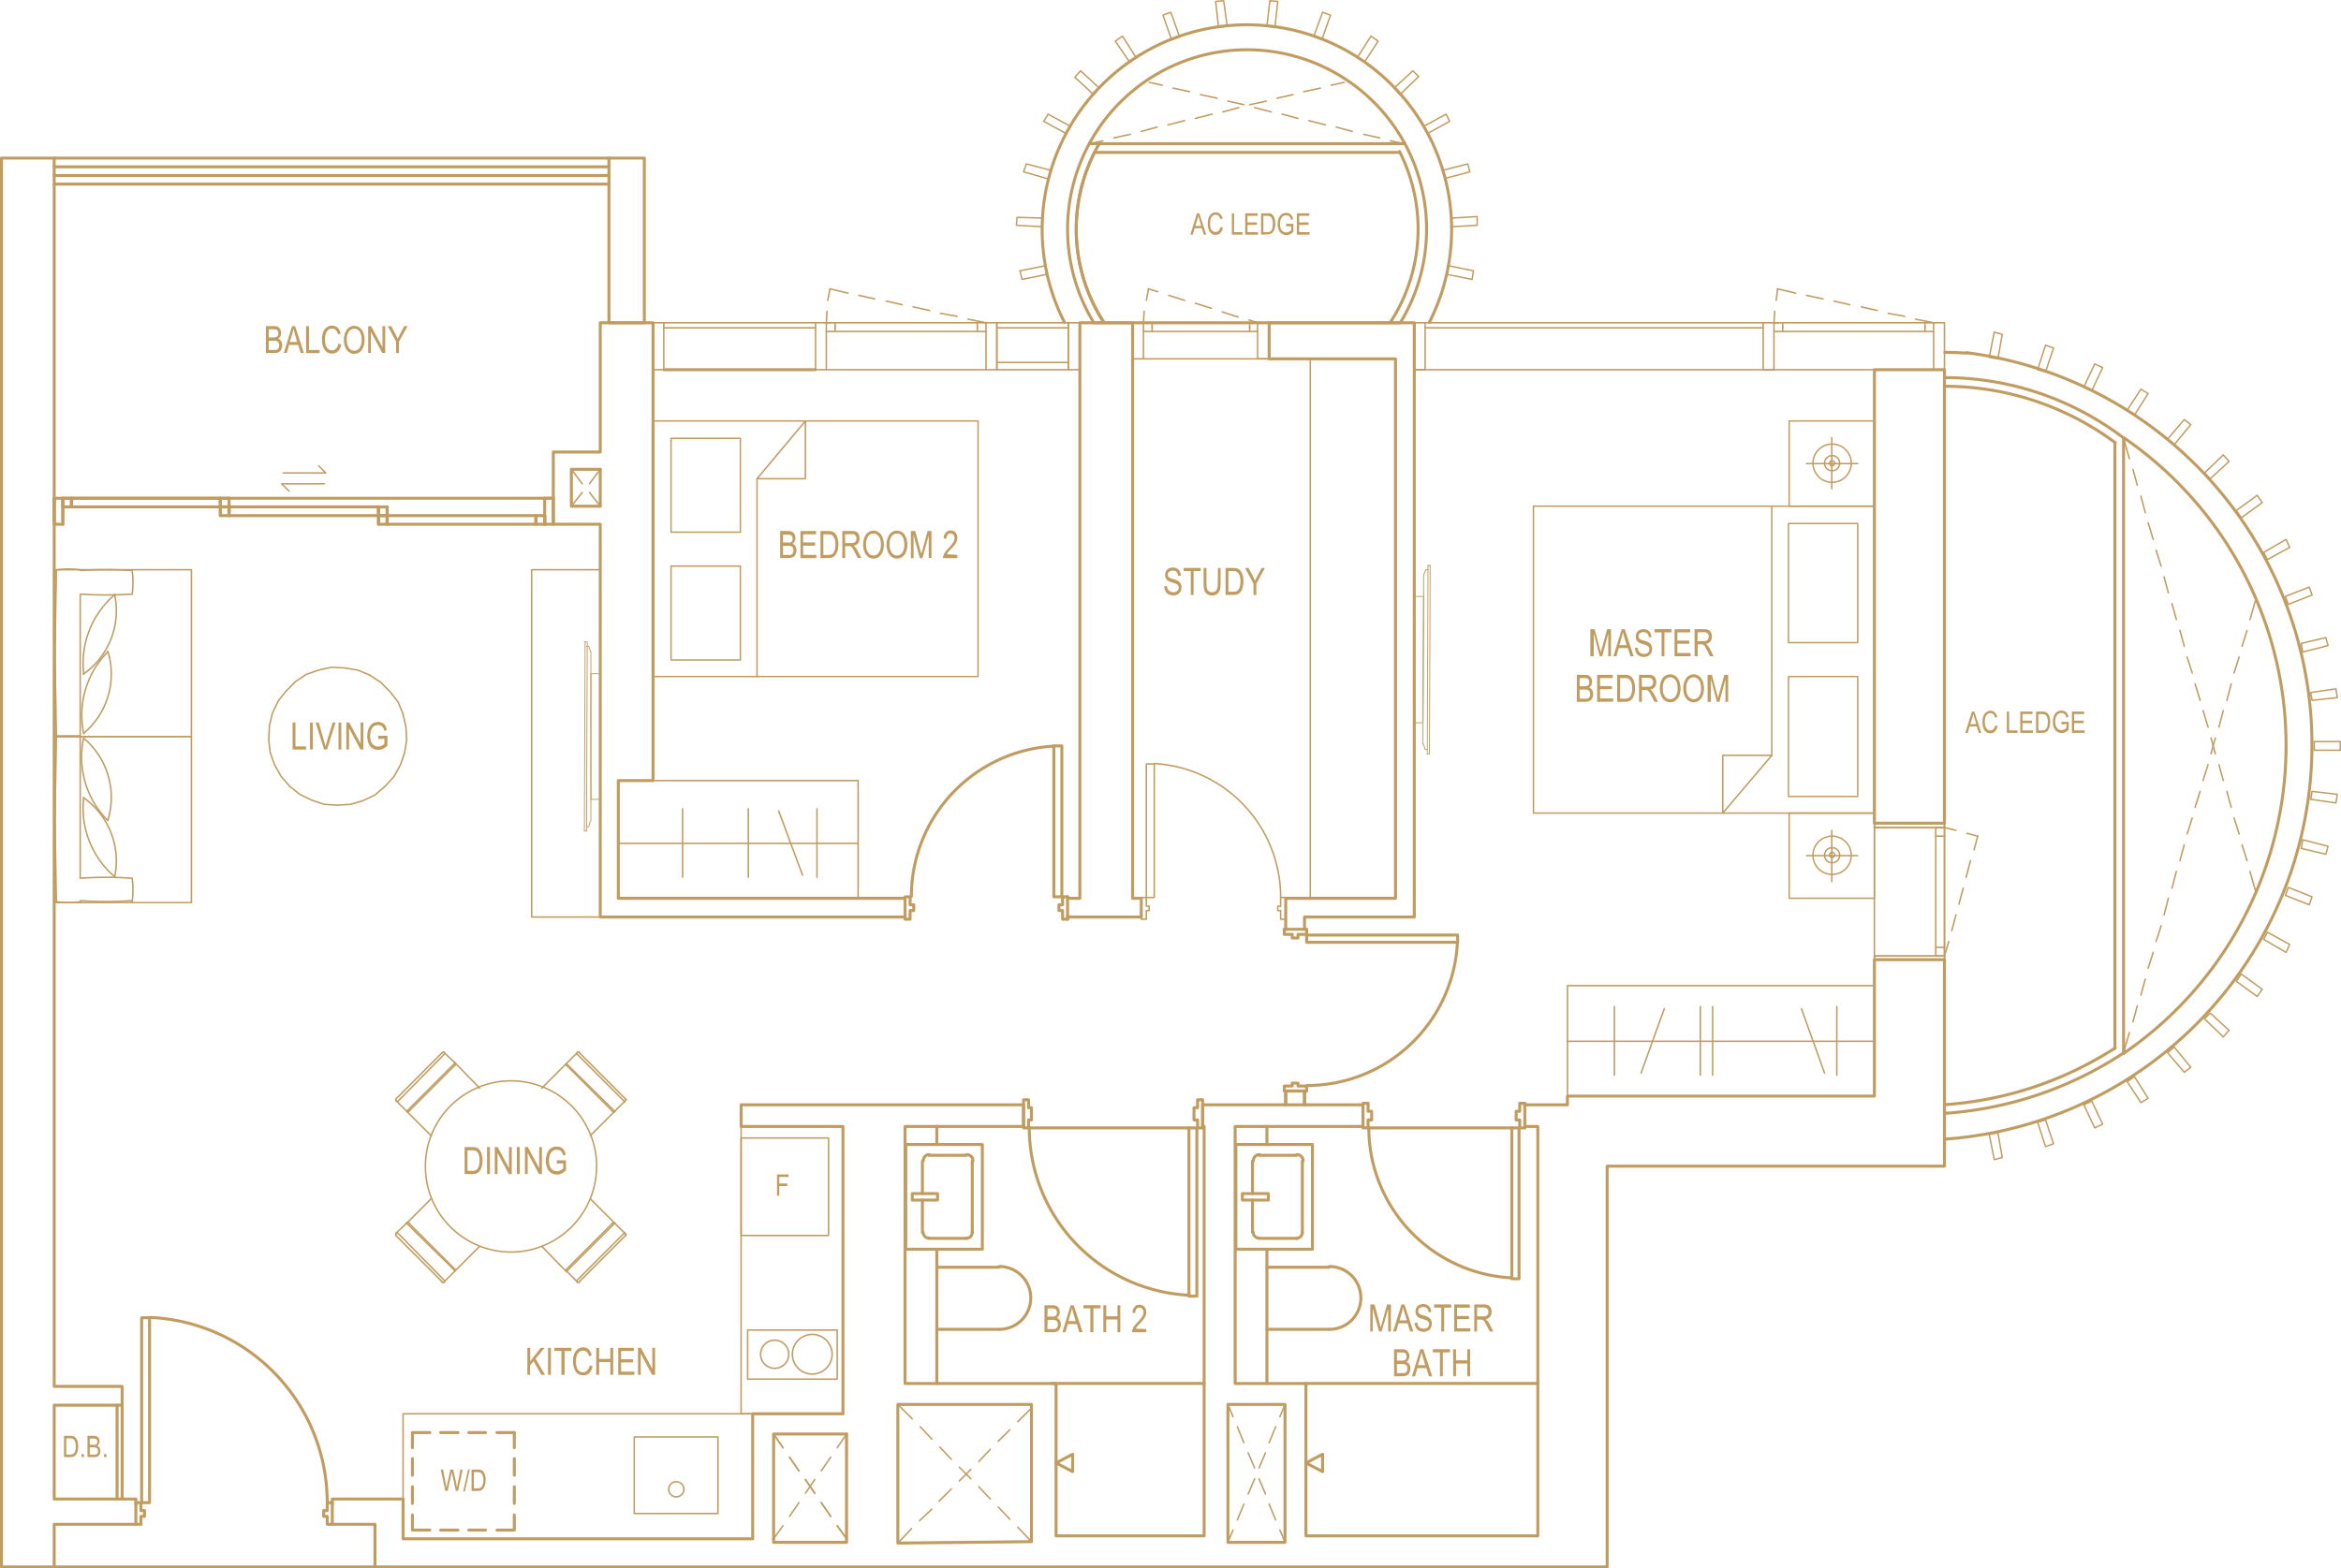 <svg xmlns="http://www.w3.org/2000/svg" id="Layer_1" data-name="Layer 1" viewBox="0 0 392.54 263.07"><defs><style>.cls-1,.cls-2,.cls-3,.cls-4{fill:none;stroke:#c09c60;stroke-linecap:round;stroke-linejoin:round;}.cls-1{stroke-width:0.24px;}.cls-2{stroke-width:0.25px;}.cls-3{stroke-width:0.15px;}.cls-4{stroke-width:0.5px;}.cls-5{fill:#c09c60;}</style></defs><line class="cls-1" x1="307.15" y1="147.88" x2="307.15" y2="139.28"></line><line class="cls-1" x1="311.51" y1="143.52" x2="302.91" y2="143.52"></line><path class="cls-1" d="M625.12,289.39a.43.43,0,0,0,.85,0,.43.43,0,1,0-.85,0" transform="translate(-318.33 -145.93)"></path><path class="cls-1" d="M624.27,289.39a1.27,1.27,0,1,0,1.27-1.28,1.27,1.27,0,0,0-1.27,1.28" transform="translate(-318.33 -145.93)"></path><path class="cls-1" d="M622.33,289.39a3.21,3.21,0,1,0,3.21-3.21,3.21,3.21,0,0,0-3.21,3.21" transform="translate(-318.33 -145.93)"></path><polyline class="cls-1" points="300.01 136.38 300.01 150.67 314.3 150.67 314.3 136.38 300.01 136.38"></polyline><polyline class="cls-1" points="299.89 87.81 299.89 107.79 311.51 107.79 311.51 87.81 299.89 87.81"></polyline><polyline class="cls-1" points="299.89 133.59 299.89 113.48 311.51 113.48 311.51 133.59 299.89 133.59"></polyline><polyline class="cls-1" points="257.13 136.38 257.13 84.9 314.3 84.9 314.3 136.38 257.13 136.38"></polyline><line class="cls-1" x1="307.15" y1="73.4" x2="307.15" y2="81.99"></line><line class="cls-1" x1="311.51" y1="77.76" x2="302.91" y2="77.76"></line><path class="cls-1" d="M625.12,223.62a.43.43,0,1,0,.42-.42.42.42,0,0,0-.42.42" transform="translate(-318.33 -145.93)"></path><path class="cls-1" d="M624.27,223.62a1.27,1.27,0,1,0,1.27-1.27,1.27,1.27,0,0,0-1.27,1.27" transform="translate(-318.33 -145.93)"></path><path class="cls-1" d="M622.33,223.62a3.21,3.21,0,1,0,3.21-3.21,3.21,3.21,0,0,0-3.21,3.21" transform="translate(-318.33 -145.93)"></path><polyline class="cls-1" points="300.01 84.9 300.01 70.61 314.3 70.61 314.3 84.9 300.01 84.9"></polyline><line class="cls-1" x1="297.1" y1="126.69" x2="297.1" y2="84.9"></line><polyline class="cls-2" points="297.1 126.69 288.87 136.38 288.87 126.69 297.1 126.69"></polyline><polyline class="cls-1" points="124.15 110.7 124.15 94.95 112.52 94.95 112.52 110.7 124.15 110.7"></polyline><polyline class="cls-1" points="124.15 73.52 124.15 89.26 112.52 89.26 112.52 73.52 124.15 73.52"></polyline><polyline class="cls-1" points="164 70.61 164 113.48 109.62 113.48 109.62 70.61 164 70.61"></polyline><line class="cls-2" x1="305.94" y1="179.98" x2="302.07" y2="169.2"></line><line class="cls-2" x1="308" y1="180.34" x2="308" y2="168.83"></line><line class="cls-2" x1="287.17" y1="180.34" x2="287.17" y2="168.83"></line><line class="cls-2" x1="285.11" y1="180.34" x2="285.11" y2="168.83"></line><line class="cls-2" x1="279.06" y1="169.2" x2="275.18" y2="179.98"></line><line class="cls-2" x1="270.7" y1="180.34" x2="270.7" y2="168.83"></line><polyline class="cls-2" points="9.21 95.56 9.21 151.39 32.1 151.39 32.1 95.56 9.21 95.56"></polyline><line class="cls-2" x1="32.1" y1="123.54" x2="9.21" y2="123.54"></line><path class="cls-2" d="M331.91,241.53a14,14,0,0,0-4.14,0" transform="translate(-318.33 -145.93)"></path><polyline class="cls-2" points="9.46 95.68 9.21 109.61 9.46 123.42"></polyline><path class="cls-2" d="M327.77,269.32a14.25,14.25,0,0,0,4,0" transform="translate(-318.33 -145.93)"></path><line class="cls-2" x1="13.45" y1="123.42" x2="13.45" y2="99.8"></line><path class="cls-2" d="M331.84,245.58a63.6,63.6,0,0,0,8.51,0" transform="translate(-318.33 -145.93)"></path><path class="cls-2" d="M340.48,245.62a14.25,14.25,0,0,0,0-4" transform="translate(-318.33 -145.93)"></path><path class="cls-2" d="M340.32,241.62a61.24,61.24,0,0,0-8.46,0" transform="translate(-318.33 -145.93)"></path><line class="cls-2" x1="32.1" y1="123.54" x2="9.21" y2="123.54"></line><path class="cls-2" d="M327.77,297.18a14.08,14.08,0,0,0,4.1,0" transform="translate(-318.33 -145.93)"></path><polyline class="cls-2" points="9.46 123.66 9.21 137.47 9.46 151.27"></polyline><path class="cls-2" d="M331.79,269.49a13.54,13.54,0,0,0-4,0" transform="translate(-318.33 -145.93)"></path><line class="cls-2" x1="13.45" y1="147.27" x2="13.45" y2="123.66"></line><path class="cls-2" d="M332.37,268.93a13,13,0,0,0,4.05-13.75" transform="translate(-318.33 -145.93)"></path><path class="cls-2" d="M336.37,255.29a15.11,15.11,0,0,0-4,13.7" transform="translate(-318.33 -145.93)"></path><path class="cls-2" d="M340.35,293.23a60.43,60.43,0,0,0-8.51,0" transform="translate(-318.33 -145.93)"></path><path class="cls-2" d="M340.48,297.21a14.25,14.25,0,0,0,0-4" transform="translate(-318.33 -145.93)"></path><path class="cls-2" d="M331.82,297a61.83,61.83,0,0,0,8.5,0" transform="translate(-318.33 -145.93)"></path><path class="cls-2" d="M332.32,259a13,13,0,0,0,5.23-13.35" transform="translate(-318.33 -145.93)"></path><path class="cls-2" d="M337.58,245.67a15.12,15.12,0,0,0-5.21,13.3" transform="translate(-318.33 -145.93)"></path><path class="cls-2" d="M336.42,283.51a13,13,0,0,0-4.05-13.76" transform="translate(-318.33 -145.93)"></path><path class="cls-2" d="M332.34,269.81a15.11,15.11,0,0,0,4,13.7" transform="translate(-318.33 -145.93)"></path><path class="cls-2" d="M337.55,293.06a13,13,0,0,0-5.23-13.35" transform="translate(-318.33 -145.93)"></path><path class="cls-2" d="M332.37,279.72A15.11,15.11,0,0,0,337.58,293" transform="translate(-318.33 -145.93)"></path><line class="cls-3" x1="98.11" y1="107.67" x2="97.99" y2="139.4"></line><polyline class="cls-3" points="98.35 138.68 98.72 138.68 98.96 137.71"></polyline><line class="cls-3" x1="98.35" y1="139.4" x2="97.99" y2="139.4"></line><polyline class="cls-3" points="98.35 108.4 98.72 108.4 99.08 109.37"></polyline><line class="cls-3" x1="97.99" y1="107.67" x2="98.35" y2="107.67"></line><line class="cls-3" x1="99.08" y1="137.71" x2="99.08" y2="109.37"></line><line class="cls-3" x1="98.47" y1="107.67" x2="98.35" y2="139.4"></line><polyline class="cls-3" points="100.65 113 100.65 134.07 99.08 134.07 99.08 113 100.65 113"></polyline><polyline class="cls-2" points="46.64 117.6 47.97 115.91 49.54 114.33 51.36 113.12 53.42 112.39 55.6 111.91 57.78 112.03 59.96 112.39 62.02 113.24 63.84 114.45 65.41 116.03 66.74 117.72 67.59 119.78 68.07 121.96 68.19 124.14 67.83 126.32 67.11 128.38 66.02 130.32 64.56 131.89 62.87 133.35 60.81 134.32 58.75 134.92 56.57 135.04 54.39 134.92 52.21 134.19 50.27 133.23 48.58 131.89 47.12 130.2 46.03 128.26 45.3 126.2 45.06 124.02 45.18 121.72 45.67 119.66 46.64 117.6"></polyline><path class="cls-2" d="M418.38,341.59A14.36,14.36,0,1,0,404,355.94a14.36,14.36,0,0,0,14.36-14.35" transform="translate(-318.33 -145.93)"></path><polyline class="cls-2" points="76.31 178.64 76.43 178.52 76.43 178.4 76.31 178.4 76.31 178.28"></polyline><polyline class="cls-2" points="76.31 178.28 68.19 186.4 68.32 186.52 68.44 186.52 68.56 186.4"></polyline><polyline class="cls-2" points="74.49 176.59 74.49 176.46 74.37 176.46 74.25 176.46 74.13 176.59"></polyline><polyline class="cls-2" points="66.38 184.34 66.38 184.46 66.38 184.58"></polyline><line class="cls-2" x1="66.62" y1="184.82" x2="74.61" y2="176.71"></line><line class="cls-2" x1="66.38" y1="184.34" x2="74.13" y2="176.58"></line><line class="cls-2" x1="74.49" y1="176.58" x2="76.31" y2="178.28"></line><line class="cls-2" x1="66.38" y1="184.58" x2="68.2" y2="186.39"></line><line class="cls-2" x1="68.56" y1="186.39" x2="76.31" y2="178.64"></line><line class="cls-2" x1="76.31" y1="178.28" x2="80.43" y2="182.52"></line><line class="cls-2" x1="68.2" y1="186.39" x2="72.31" y2="190.51"></line><polyline class="cls-2" points="68.56 205.17 68.56 205.05 68.44 205.05 68.32 205.05 68.19 205.05 68.19 205.17"></polyline><polyline class="cls-2" points="68.19 205.17 76.31 213.16 76.31 213.04 76.31 212.92"></polyline><polyline class="cls-2" points="66.38 206.86 66.38 206.98 66.38 207.1 66.38 207.23"></polyline><polyline class="cls-2" points="74.13 214.98 74.13 215.1 74.25 215.1 74.37 215.1 74.49 215.1 74.49 214.98"></polyline><line class="cls-2" x1="74.61" y1="214.86" x2="66.62" y2="206.74"></line><line class="cls-2" x1="74.13" y1="214.98" x2="66.38" y2="207.23"></line><line class="cls-2" x1="66.38" y1="206.86" x2="68.2" y2="205.17"></line><line class="cls-2" x1="74.49" y1="214.98" x2="76.31" y2="213.16"></line><line class="cls-2" x1="76.31" y1="212.92" x2="68.56" y2="205.17"></line><line class="cls-2" x1="68.2" y1="205.17" x2="72.31" y2="201.05"></line><line class="cls-2" x1="76.31" y1="213.16" x2="80.43" y2="209.04"></line><polyline class="cls-2" points="94.96 212.92 94.96 213.04 94.96 213.16 94.96 213.28"></polyline><polyline class="cls-2" points="94.96 213.28 103.08 205.17 103.08 205.05 102.95 205.05 102.83 205.05 102.71 205.17"></polyline><polyline class="cls-2" points="96.78 214.98 96.78 215.1 96.9 215.1 97.02 215.1 97.14 215.1 97.14 214.98"></polyline><polyline class="cls-2" points="104.89 207.23 104.89 207.1 105.01 207.1 104.89 206.98"></polyline><line class="cls-2" x1="104.77" y1="206.74" x2="96.66" y2="214.86"></line><line class="cls-2" x1="104.89" y1="207.23" x2="97.14" y2="214.98"></line><line class="cls-2" x1="96.78" y1="214.98" x2="94.96" y2="213.16"></line><line class="cls-2" x1="104.89" y1="206.98" x2="103.08" y2="205.17"></line><line class="cls-2" x1="102.71" y1="205.17" x2="94.96" y2="212.92"></line><line class="cls-2" x1="94.96" y1="213.28" x2="90.84" y2="209.04"></line><line class="cls-2" x1="103.08" y1="205.17" x2="98.96" y2="201.05"></line><polyline class="cls-2" points="102.71 186.4 102.83 186.52 102.95 186.52 103.08 186.52 103.08 186.4"></polyline><polyline class="cls-2" points="103.08 186.4 94.96 178.4 94.96 178.52 94.96 178.64"></polyline><polyline class="cls-2" points="104.89 184.58 105.01 184.46 104.89 184.34"></polyline><polyline class="cls-2" points="97.14 176.59 97.14 176.46 97.02 176.46 96.9 176.46 96.78 176.46 96.78 176.59"></polyline><line class="cls-2" x1="96.66" y1="176.71" x2="104.77" y2="184.82"></line><line class="cls-2" x1="97.14" y1="176.58" x2="104.89" y2="184.34"></line><line class="cls-2" x1="104.89" y1="184.58" x2="103.08" y2="186.39"></line><line class="cls-2" x1="96.78" y1="176.58" x2="94.96" y2="178.4"></line><line class="cls-2" x1="94.96" y1="178.64" x2="102.71" y2="186.39"></line><line class="cls-2" x1="103.08" y1="186.39" x2="98.96" y2="190.51"></line><line class="cls-2" x1="94.96" y1="178.4" x2="90.84" y2="182.52"></line><path class="cls-2" d="M433,395.72a1.27,1.27,0,1,0-1.27,1.28,1.27,1.27,0,0,0,1.27-1.28" transform="translate(-318.33 -145.93)"></path><polyline class="cls-2" points="124.27 237.14 141.35 237.14 141.35 188.94 124.27 188.94 124.27 237.14"></polyline><line class="cls-4" x1="86.24" y1="240.29" x2="86.24" y2="242.83"></line><line class="cls-4" x1="86.24" y1="244.65" x2="86.24" y2="247.44"></line><line class="cls-4" x1="86.24" y1="249.37" x2="86.24" y2="252.16"></line><polyline class="cls-4" points="86.24 254.1 86.24 256.64 83.33 256.64"></polyline><line class="cls-4" x1="81.4" y1="256.64" x2="78.61" y2="256.64"></line><line class="cls-4" x1="76.79" y1="256.64" x2="73.89" y2="256.64"></line><polyline class="cls-4" points="72.07 256.64 69.16 256.64 69.16 254.1"></polyline><line class="cls-4" x1="69.16" y1="252.16" x2="69.16" y2="249.37"></line><line class="cls-4" x1="69.16" y1="247.44" x2="69.16" y2="244.65"></line><polyline class="cls-4" points="69.16 242.83 69.16 240.29 72.07 240.29"></polyline><line class="cls-4" x1="73.89" y1="240.29" x2="76.79" y2="240.29"></line><line class="cls-4" x1="78.61" y1="240.29" x2="81.4" y2="240.29"></line><line class="cls-4" x1="83.33" y1="240.29" x2="86.24" y2="240.29"></line><line class="cls-2" x1="262.83" y1="174.65" x2="314.3" y2="174.65"></line><polyline class="cls-2" points="67.59 237.14 126.21 237.14 126.21 258.1 67.59 258.1 67.59 237.14"></polyline><polyline class="cls-2" points="89.15 95.56 100.65 95.56 100.65 153.81 89.15 153.81 89.15 95.56"></polyline><polyline class="cls-2" points="219.71 60.19 234 60.19 234 150.67 219.71 150.67 219.71 60.19"></polyline><line class="cls-1" x1="126.94" y1="80.3" x2="126.94" y2="113.48"></line><polyline class="cls-2" points="126.94 80.3 135.05 70.61 135.05 80.3 126.94 80.3"></polyline><line class="cls-2" x1="114.46" y1="147.15" x2="114.46" y2="135.65"></line><line class="cls-2" x1="125.48" y1="147.15" x2="125.48" y2="135.65"></line><line class="cls-2" x1="130.57" y1="136.01" x2="134.57" y2="146.79"></line><line class="cls-2" x1="136.99" y1="147.15" x2="136.99" y2="135.65"></line><polyline class="cls-2" points="143.89 130.93 103.68 130.93 103.68 150.67 143.89 150.67 143.89 130.93"></polyline><line class="cls-2" x1="143.89" y1="141.46" x2="103.68" y2="141.46"></line><polyline class="cls-2" points="262.83 183.85 262.83 165.32 314.3 165.32"></polyline><polyline class="cls-2" points="125.36 223.09 125.36 231.33 140.38 231.33 140.38 223.09 125.36 223.09"></polyline><path class="cls-2" d="M457.86,373.08a3.33,3.33,0,1,0-3.33,3.33,3.33,3.33,0,0,0,3.33-3.33" transform="translate(-318.33 -145.93)"></path><path class="cls-2" d="M450.59,373.08a2.36,2.36,0,1,0-2.36,2.36,2.36,2.36,0,0,0,2.36-2.36" transform="translate(-318.33 -145.93)"></path><polyline class="cls-2" points="124.27 190.88 124.27 207.23 138.93 207.23 138.93 190.88 124.27 190.88"></polyline><polyline class="cls-2" points="106.35 241.02 120.39 241.02 120.39 253.86 106.35 253.86 106.35 241.02"></polyline><line class="cls-3" x1="239.69" y1="126.44" x2="239.81" y2="94.83"></line><polyline class="cls-3" points="239.45 95.56 239.09 95.56 238.72 96.41"></polyline><line class="cls-3" x1="239.45" y1="94.83" x2="239.81" y2="94.83"></line><polyline class="cls-3" points="239.33 125.72 238.97 125.72 238.72 124.87"></polyline><line class="cls-3" x1="239.69" y1="126.44" x2="239.33" y2="126.44"></line><line class="cls-3" x1="238.72" y1="96.41" x2="238.6" y2="124.87"></line><line class="cls-3" x1="239.33" y1="126.44" x2="239.45" y2="94.83"></line><polyline class="cls-3" points="237.03 121.23 237.15 100.04 238.72 100.04 238.6 121.23 237.03 121.23"></polyline><polyline class="cls-4" points="179.01 153.81 179.01 150.67 181.07 150.67 181.07 54.14 189.91 54.14 189.91 150.67 191.37 150.67 191.37 153.81 179.01 153.81"></polyline><polyline class="cls-4" points="129.72 258.1 129.72 258.7 141.95 258.7 141.95 240.53"></polyline><polyline class="cls-4" points="150.55 235.57 150.55 258.82 172.96 258.58 172.96 235.57 150.55 235.57"></polyline><polyline class="cls-4" points="314.3 138.07 326.05 138.07 326.05 62.01 314.3 62.01 314.3 138.07"></polyline><line class="cls-4" x1="100.65" y1="84.9" x2="100.65" y2="78.72"></line><polyline class="cls-4" points="129.72 258.1 129.72 240.53 141.95 240.53"></polyline><polyline class="cls-4" points="9.09 255.67 22.78 255.67 22.78 251.43 9.09 251.43 9.09 235.69 20.48 235.69 20.48 232.54 9.09 232.54 9.09 26.52 0.25 26.52 0.25 262.82 9.09 262.82 9.09 255.67"></polyline><line class="cls-4" x1="19.63" y1="235.69" x2="19.63" y2="251.43"></line><line class="cls-4" x1="20.48" y1="235.69" x2="20.48" y2="251.43"></line><polyline class="cls-4" points="100.65 84.9 95.81 84.9 95.81 78.72 100.65 78.72"></polyline><polyline class="cls-4" points="108.04 26.52 102.11 26.52 102.11 54.14 108.04 54.14 108.04 26.52"></polyline><line class="cls-4" x1="136.75" y1="62.01" x2="111.31" y2="62.01"></line><line class="cls-2" x1="163.88" y1="55.59" x2="163.88" y2="54.14"></line><line class="cls-2" x1="140.02" y1="55.59" x2="140.02" y2="54.14"></line><line class="cls-2" x1="138.56" y1="55.59" x2="165.33" y2="55.59"></line><line class="cls-2" x1="165.33" y1="54.14" x2="162.3" y2="53.53"></line><line class="cls-2" x1="160.48" y1="53.05" x2="157.7" y2="52.56"></line><line class="cls-2" x1="155.88" y1="52.08" x2="153.1" y2="51.47"></line><line class="cls-2" x1="151.28" y1="51.11" x2="148.61" y2="50.5"></line><line class="cls-2" x1="146.68" y1="50.14" x2="144.01" y2="49.54"></line><line class="cls-2" x1="142.2" y1="49.17" x2="139.17" y2="48.45"></line><line class="cls-2" x1="136.75" y1="54.14" x2="111.31" y2="54.14"></line><line class="cls-2" x1="165.33" y1="54.14" x2="138.56" y2="54.14"></line><line class="cls-2" x1="138.56" y1="62.01" x2="165.33" y2="62.01"></line><line class="cls-2" x1="111.31" y1="62.01" x2="136.75" y2="62.01"></line><line class="cls-2" x1="163.88" y1="54.99" x2="163.88" y2="54.74"></line><line class="cls-2" x1="140.02" y1="54.74" x2="140.02" y2="54.99"></line><line class="cls-2" x1="136.75" y1="54.99" x2="111.31" y2="54.99"></line><line class="cls-2" x1="138.56" y1="54.14" x2="139.17" y2="54.14"></line><polyline class="cls-2" points="136.75 54.14 138.56 54.14 138.56 62.01 136.75 62.01 136.75 54.14"></polyline><polyline class="cls-2" points="165.33 54.14 167.15 54.14 167.15 62.01 165.33 62.01 165.33 54.14"></polyline><polyline class="cls-2" points="109.5 54.14 111.31 54.14 111.31 62.01 109.5 62.01 109.5 54.14"></polyline><polyline class="cls-2" points="179.14 54.14 181.07 54.14 181.07 62.01 179.14 62.01 179.14 54.14"></polyline><polyline class="cls-2" points="210.87 54.14 212.81 54.14 212.81 60.19 210.87 60.19 210.87 54.14"></polyline><polyline class="cls-2" points="295.65 54.14 297.46 54.14 297.46 62.01 295.65 62.01 295.65 54.14"></polyline><polyline class="cls-2" points="324.23 54.14 326.05 54.14 326.05 62.01 324.23 62.01 324.23 54.14"></polyline><polyline class="cls-2" points="237.15 54.14 238.97 54.14 238.97 62.01 237.15 62.01 237.15 54.14"></polyline><polyline class="cls-2" points="189.91 54.14 191.73 54.14 191.73 60.19 189.91 60.19 189.91 54.14"></polyline><line class="cls-2" x1="179.14" y1="54.99" x2="167.15" y2="54.99"></line><polyline class="cls-2" points="167.15 54.14 179.14 54.14 179.14 62.01 167.15 62.01 167.15 54.14"></polyline><line class="cls-2" x1="167.15" y1="60.8" x2="179.14" y2="60.8"></line><line class="cls-2" x1="322.78" y1="55.59" x2="322.78" y2="54.14"></line><line class="cls-2" x1="298.92" y1="55.59" x2="298.92" y2="54.14"></line><line class="cls-2" x1="297.46" y1="55.59" x2="324.23" y2="55.59"></line><line class="cls-2" x1="324.23" y1="54.14" x2="321.2" y2="53.53"></line><line class="cls-2" x1="319.39" y1="53.05" x2="316.6" y2="52.56"></line><line class="cls-2" x1="314.78" y1="52.08" x2="312.12" y2="51.47"></line><line class="cls-2" x1="310.18" y1="51.11" x2="307.52" y2="50.5"></line><line class="cls-2" x1="305.7" y1="50.14" x2="302.91" y2="49.54"></line><line class="cls-2" x1="301.1" y1="49.17" x2="298.07" y2="48.45"></line><line class="cls-2" x1="295.65" y1="54.14" x2="238.97" y2="54.14"></line><line class="cls-2" x1="324.23" y1="54.14" x2="297.46" y2="54.14"></line><line class="cls-2" x1="322.78" y1="54.99" x2="322.78" y2="54.74"></line><line class="cls-2" x1="298.92" y1="54.74" x2="298.92" y2="54.99"></line><line class="cls-2" x1="295.65" y1="54.99" x2="238.97" y2="54.99"></line><line class="cls-2" x1="297.46" y1="54.14" x2="298.19" y2="54.14"></line><line class="cls-2" x1="324.23" y1="62.01" x2="237.15" y2="62.01"></line><line class="cls-2" x1="212.81" y1="60.19" x2="191.73" y2="60.19"></line><line class="cls-2" x1="209.54" y1="55.59" x2="209.54" y2="54.14"></line><line class="cls-2" x1="193.19" y1="55.59" x2="193.19" y2="54.14"></line><line class="cls-2" x1="191.73" y1="55.59" x2="210.87" y2="55.59"></line><line class="cls-2" x1="210.87" y1="54.14" x2="209.41" y2="53.65"></line><line class="cls-2" x1="207.6" y1="53.17" x2="204.93" y2="52.32"></line><line class="cls-2" x1="203.12" y1="51.72" x2="200.45" y2="50.87"></line><line class="cls-2" x1="198.64" y1="50.38" x2="195.97" y2="49.54"></line><line class="cls-2" x1="194.15" y1="48.93" x2="192.58" y2="48.45"></line><line class="cls-2" x1="210.87" y1="54.14" x2="191.73" y2="54.14"></line><line class="cls-2" x1="209.54" y1="54.99" x2="209.54" y2="54.74"></line><line class="cls-2" x1="193.19" y1="54.74" x2="193.19" y2="54.99"></line><line class="cls-2" x1="191.73" y1="54.14" x2="192.46" y2="54.14"></line><line class="cls-2" x1="129.72" y1="240.53" x2="131.3" y2="242.83"></line><line class="cls-2" x1="132.39" y1="244.41" x2="133.96" y2="246.71"></line><line class="cls-2" x1="135.05" y1="248.16" x2="136.62" y2="250.46"></line><line class="cls-2" x1="137.71" y1="252.04" x2="139.29" y2="254.34"></line><line class="cls-2" x1="140.38" y1="255.91" x2="141.95" y2="258.09"></line><line class="cls-2" x1="141.95" y1="240.53" x2="140.38" y2="242.83"></line><line class="cls-2" x1="139.29" y1="244.41" x2="137.71" y2="246.71"></line><line class="cls-2" x1="136.62" y1="248.16" x2="135.05" y2="250.46"></line><line class="cls-2" x1="133.96" y1="252.04" x2="132.39" y2="254.34"></line><line class="cls-2" x1="131.3" y1="255.91" x2="129.72" y2="258.09"></line><line class="cls-2" x1="95.81" y1="78.72" x2="97.63" y2="81.15"></line><line class="cls-2" x1="98.84" y1="82.6" x2="100.65" y2="84.9"></line><line class="cls-2" x1="100.65" y1="78.72" x2="98.84" y2="81.15"></line><line class="cls-2" x1="97.63" y1="82.6" x2="95.81" y2="84.9"></line><polyline class="cls-4" points="176.71 150.42 176.71 125.11 178.05 125.11 178.05 150.42 176.71 150.42"></polyline><path class="cls-4" d="M495.15,271.07a25.26,25.26,0,0,0-24,25.22" transform="translate(-318.33 -145.93)"></path><polyline class="cls-4" points="151.76 150.67 151.76 150.42 152.61 150.42 152.61 151.76 153.22 151.76 153.22 152.72 152.61 152.72 152.61 154.18 151.76 154.18 151.76 153.81"></polyline><line class="cls-4" x1="179.01" y1="150.42" x2="179.01" y2="150.67"></line><line class="cls-4" x1="179.01" y1="153.82" x2="179.01" y2="154.18"></line><polyline class="cls-4" points="179.01 154.18 178.17 154.18 178.17 152.72 177.56 152.72 177.56 151.76 178.17 151.76 178.17 150.42 179.01 150.42"></polyline><polyline class="cls-4" points="23.75 252.04 25.08 252.04 25.08 221.03 23.75 221.03 23.75 252.04"></polyline><path class="cls-4" d="M373.2,397.9a31.06,31.06,0,0,0-29.77-31" transform="translate(-318.33 -145.93)"></path><polyline class="cls-4" points="55.72 252.28 55.72 252.04 54.87 252.04 54.87 253.37 54.27 253.37 54.27 254.34 54.87 254.34 54.87 255.67 55.72 255.67"></polyline><polyline class="cls-4" points="22.78 255.67 23.63 255.67 23.63 254.34 24.23 254.34 24.23 253.37 23.63 253.37 23.63 252.04 22.78 252.04 22.78 252.28"></polyline><line class="cls-4" x1="36.95" y1="84.54" x2="36.95" y2="84.17"></line><line class="cls-4" x1="12" y1="84.17" x2="12" y2="84.54"></line><line class="cls-4" x1="12" y1="85.02" x2="12" y2="83.57"></line><line class="cls-4" x1="10.54" y1="83.57" x2="10.54" y2="85.02"></line><line class="cls-4" x1="38.4" y1="85.02" x2="38.4" y2="83.57"></line><line class="cls-4" x1="36.95" y1="83.57" x2="36.95" y2="85.02"></line><line class="cls-4" x1="10.54" y1="87.93" x2="10.54" y2="83.57"></line><line class="cls-4" x1="9.09" y1="83.57" x2="9.09" y2="87.93"></line><polyline class="cls-4" points="10.54 83.57 10.54 85.02 12 85.02 12 83.57 10.54 83.57 9.09 83.57 9.09 87.93 10.54 87.93 10.54 83.57"></polyline><polyline class="cls-4" points="36.95 83.57 36.95 85.02 12 85.02 12 83.57 36.95 83.57 38.4 83.57 38.4 85.02 36.95 85.02 36.95 83.57"></polyline><polyline class="cls-4" points="92.78 83.57 91.33 83.57 91.33 87.93 92.78 87.93 92.78 83.57"></polyline><line class="cls-4" x1="63.47" y1="85.87" x2="63.47" y2="85.63"></line><line class="cls-4" x1="38.4" y1="85.63" x2="38.4" y2="85.87"></line><line class="cls-4" x1="38.4" y1="86.48" x2="38.4" y2="85.02"></line><line class="cls-4" x1="36.95" y1="85.02" x2="36.95" y2="86.48"></line><line class="cls-4" x1="64.93" y1="86.48" x2="64.93" y2="85.02"></line><line class="cls-4" x1="63.47" y1="85.02" x2="63.47" y2="86.48"></line><polyline class="cls-4" points="36.95 85.02 38.4 85.02 38.4 86.48 36.95 86.48 36.95 85.02"></polyline><polyline class="cls-4" points="63.47 85.02 63.47 86.48 38.4 86.48 38.4 85.02 63.47 85.02 64.92 85.02 64.92 86.48 63.47 86.48 63.47 85.02"></polyline><line class="cls-4" x1="89.87" y1="87.32" x2="89.87" y2="87.08"></line><line class="cls-4" x1="64.93" y1="87.08" x2="64.93" y2="87.32"></line><line class="cls-4" x1="64.93" y1="87.93" x2="64.93" y2="86.48"></line><line class="cls-4" x1="63.47" y1="86.48" x2="63.47" y2="87.93"></line><line class="cls-4" x1="91.33" y1="87.93" x2="91.33" y2="86.48"></line><line class="cls-4" x1="89.87" y1="86.48" x2="89.87" y2="87.93"></line><polyline class="cls-4" points="63.47 86.48 64.92 86.48 64.92 87.93 63.47 87.93 63.47 86.48"></polyline><polyline class="cls-4" points="89.88 86.48 89.88 87.93 64.92 87.93 64.92 86.48 89.88 86.48 91.33 86.48 91.33 87.93 89.88 87.93 89.88 86.48"></polyline><polyline class="cls-1" points="54.39 81.15 47.24 81.15 48.45 82.36"></polyline><polyline class="cls-1" points="47.48 79.33 54.63 79.33 53.42 78.12"></polyline><line class="cls-4" x1="10.54" y1="83.57" x2="92.78" y2="83.57"></line><line class="cls-4" x1="9.09" y1="26.52" x2="102.11" y2="26.52"></line><line class="cls-4" x1="9.09" y1="30.88" x2="102.11" y2="30.88"></line><line class="cls-4" x1="102.11" y1="29.43" x2="9.09" y2="29.43"></line><line class="cls-4" x1="102.11" y1="27.98" x2="9.09" y2="27.98"></line><line class="cls-2" x1="235.45" y1="24.1" x2="233.15" y2="23.62"></line><line class="cls-2" x1="231.34" y1="23.13" x2="228.67" y2="22.53"></line><line class="cls-2" x1="226.73" y1="22.04" x2="224.07" y2="21.32"></line><line class="cls-2" x1="222.25" y1="20.95" x2="219.47" y2="20.23"></line><line class="cls-2" x1="217.65" y1="19.86" x2="214.99" y2="19.14"></line><line class="cls-2" x1="213.17" y1="18.77" x2="210.38" y2="18.05"></line><line class="cls-2" x1="208.57" y1="17.56" x2="205.9" y2="16.96"></line><line class="cls-2" x1="204.09" y1="16.47" x2="201.3" y2="15.87"></line><line class="cls-2" x1="199.48" y1="15.38" x2="196.7" y2="14.78"></line><line class="cls-2" x1="194.88" y1="14.29" x2="192.7" y2="13.81"></line><polyline class="cls-1" points="246.84 46.87 247.08 45.42 242.84 44.57 242.6 46.02 246.84 46.87"></polyline><polyline class="cls-1" points="247.69 37.79 247.69 36.33 243.33 36.58 243.45 38.03 247.69 37.79"></polyline><polyline class="cls-1" points="242.36 29.91 246.47 28.82 246.11 27.49 241.87 28.58"></polyline><polyline class="cls-1" points="243.08 20.35 242.48 19.14 238.72 21.2 239.33 22.41 243.08 20.35"></polyline><polyline class="cls-1" points="237.88 12.84 236.91 11.87 233.76 14.78 234.73 15.87 237.88 12.84"></polyline><polyline class="cls-1" points="231.09 6.9 229.88 6.06 227.58 9.69 228.79 10.42 231.09 6.9"></polyline><polyline class="cls-1" points="223.1 2.54 221.77 2.06 220.31 6.06 221.65 6.66 223.1 2.54"></polyline><polyline class="cls-1" points="214.26 0.24 212.93 0.12 212.44 4.36 213.78 4.6 214.26 0.24"></polyline><polyline class="cls-1" points="205.18 0.12 203.84 0.24 204.33 4.6 205.78 4.36 205.18 0.12"></polyline><polyline class="cls-1" points="196.33 2.06 195 2.54 196.46 6.66 197.79 6.18 196.33 2.06"></polyline><polyline class="cls-1" points="188.22 6.06 187.01 6.9 189.43 10.42 190.52 9.69 188.22 6.06"></polyline><polyline class="cls-1" points="181.19 11.87 180.23 12.96 183.38 15.87 184.34 14.78 181.19 11.87"></polyline><polyline class="cls-1" points="175.75 19.14 175.02 20.35 178.77 22.41 179.5 21.2 175.75 19.14"></polyline><polyline class="cls-1" points="176.23 28.58 172.11 27.49 171.63 28.82 175.87 30.04"></polyline><polyline class="cls-1" points="170.54 36.45 170.42 37.79 174.78 38.03 174.78 36.58 170.54 36.45"></polyline><polyline class="cls-1" points="171.02 45.42 171.38 46.87 175.5 46.02 175.26 44.57 171.02 45.42"></polyline><polyline class="cls-1" points="334.4 194.51 335.74 194.15 335.01 190.03 333.56 190.27 334.4 194.51"></polyline><polyline class="cls-1" points="343 192.33 344.34 191.84 343 187.85 341.67 188.21 343 192.33"></polyline><polyline class="cls-1" points="351.24 189.18 352.57 188.57 350.75 184.7 349.42 185.31 351.24 189.18"></polyline><polyline class="cls-1" points="358.99 184.94 360.2 184.22 357.9 180.58 356.69 181.43 358.99 184.94"></polyline><polyline class="cls-1" points="366.26 179.85 367.35 179.01 364.56 175.62 363.47 176.59 366.26 179.85"></polyline><polyline class="cls-1" points="372.8 173.92 373.77 172.83 370.62 169.92 369.65 170.89 372.8 173.92"></polyline><polyline class="cls-1" points="378.49 167.14 379.34 165.93 375.82 163.38 374.98 164.59 378.49 167.14"></polyline><polyline class="cls-1" points="383.33 159.75 383.94 158.42 380.19 156.36 379.58 157.57 383.33 159.75"></polyline><polyline class="cls-1" points="387.21 151.76 387.69 150.42 383.7 148.85 383.21 150.18 387.21 151.76"></polyline><polyline class="cls-1" points="390 143.28 390.36 141.95 386.12 140.86 385.88 142.31 390 143.28"></polyline><polyline class="cls-1" points="391.69 134.68 391.93 133.23 387.69 132.74 387.45 134.07 391.69 134.68"></polyline><polyline class="cls-1" points="392.42 125.84 392.42 124.38 388.06 124.38 388.06 125.84 392.42 125.84"></polyline><polyline class="cls-1" points="391.93 117 391.69 115.54 387.45 116.15 387.69 117.48 391.93 117"></polyline><polyline class="cls-1" points="390.36 108.28 390 106.94 385.88 107.91 386.12 109.37 390.36 108.28"></polyline><polyline class="cls-1" points="387.69 99.8 387.21 98.47 383.21 100.04 383.7 101.37 387.69 99.8"></polyline><polyline class="cls-1" points="383.94 91.81 383.33 90.47 379.58 92.65 380.19 93.86 383.94 91.81"></polyline><polyline class="cls-1" points="379.34 84.3 378.49 83.08 374.98 85.63 375.82 86.84 379.34 84.3"></polyline><polyline class="cls-1" points="373.77 77.39 372.8 76.3 369.65 79.33 370.62 80.3 373.77 77.39"></polyline><polyline class="cls-1" points="367.35 71.22 366.26 70.37 363.47 73.64 364.56 74.61 367.35 71.22"></polyline><polyline class="cls-1" points="360.2 66.01 358.99 65.28 356.69 68.79 357.9 69.64 360.2 66.01"></polyline><polyline class="cls-1" points="352.57 61.65 351.24 61.04 349.42 64.92 350.75 65.52 352.57 61.65"></polyline><polyline class="cls-1" points="344.34 58.38 343 57.89 341.67 62.01 343 62.37 344.34 58.38"></polyline><polyline class="cls-1" points="335.74 56.08 334.4 55.71 333.56 59.95 335.01 60.19 335.74 56.08"></polyline><line class="cls-2" x1="324.59" y1="158.9" x2="326.05" y2="158.9"></line><line class="cls-2" x1="324.59" y1="140.25" x2="326.05" y2="140.25"></line><polyline class="cls-2" points="326.05 160.35 324.59 160.35 324.59 138.8 326.05 138.8 326.05 160.35"></polyline><polyline class="cls-2" points="326.05 160.96 314.3 160.96 314.3 160.35 326.05 160.35 326.05 160.96"></polyline><polyline class="cls-2" points="326.05 138.8 314.3 138.8 314.3 138.07 326.05 138.07 326.05 138.8"></polyline><line class="cls-2" x1="331.62" y1="140.25" x2="329.8" y2="139.77"></line><line class="cls-2" x1="327.99" y1="139.28" x2="326.05" y2="138.8"></line><line class="cls-2" x1="326.05" y1="160.36" x2="326.77" y2="157.93"></line><line class="cls-2" x1="327.26" y1="156.12" x2="327.99" y2="153.45"></line><line class="cls-2" x1="328.47" y1="151.64" x2="329.2" y2="148.97"></line><line class="cls-2" x1="329.68" y1="147.15" x2="330.41" y2="144.37"></line><line class="cls-2" x1="331.01" y1="142.55" x2="331.62" y2="140.25"></line><polyline class="cls-2" points="326.05 160.35 314.3 160.35 314.3 160.96 326.05 160.96 326.05 160.35"></polyline><polyline class="cls-2" points="314.3 160.35 314.3 138.8 326.05 138.8 326.05 138.07 314.3 138.07 314.3 138.8"></polyline><polyline class="cls-2" points="326.05 160.35 326.05 138.8 326.05 147.4"></polyline><line class="cls-1" x1="176.23" y1="28.58" x2="175.87" y2="30.04"></line><line class="cls-1" x1="241.87" y1="28.58" x2="242.36" y2="29.92"></line><line class="cls-4" x1="235.45" y1="24.1" x2="182.77" y2="24.1"></line><path class="cls-4" d="M501.05,169.91a30.11,30.11,0,0,0,.67,30.11" transform="translate(-318.33 -145.93)"></path><line class="cls-4" x1="183.37" y1="54.14" x2="234.73" y2="54.14"></line><path class="cls-4" d="M553.17,200a30.1,30.1,0,0,0,.66-30.09" transform="translate(-318.33 -145.93)"></path><path class="cls-4" d="M502.72,169.91a28.66,28.66,0,0,0,.71,30.1" transform="translate(-318.33 -145.93)"></path><path class="cls-4" d="M551.46,200A28.66,28.66,0,0,0,553,171.35" transform="translate(-318.33 -145.93)"></path><line class="cls-4" x1="234.49" y1="25.56" x2="183.62" y2="25.56"></line><path class="cls-4" d="M501.93,171.35a28.67,28.67,0,0,0,1.5,28.66" transform="translate(-318.33 -145.93)"></path><path class="cls-4" d="M553.83,169.91a30.09,30.09,0,0,0-52.78,0" transform="translate(-318.33 -145.93)"></path><path class="cls-4" d="M558,200a34.33,34.33,0,1,0-61.18,0" transform="translate(-318.33 -145.93)"></path><line class="cls-2" x1="182.77" y1="24.1" x2="184.95" y2="23.62"></line><line class="cls-2" x1="186.77" y1="23.13" x2="189.55" y2="22.53"></line><line class="cls-2" x1="191.37" y1="22.04" x2="194.03" y2="21.32"></line><line class="cls-2" x1="195.85" y1="20.95" x2="198.64" y2="20.23"></line><line class="cls-2" x1="200.45" y1="19.86" x2="203.24" y2="19.14"></line><line class="cls-2" x1="205.05" y1="18.77" x2="207.72" y2="18.05"></line><line class="cls-2" x1="209.54" y1="17.56" x2="212.32" y2="16.96"></line><line class="cls-2" x1="214.14" y1="16.47" x2="216.8" y2="15.87"></line><line class="cls-2" x1="218.62" y1="15.38" x2="221.4" y2="14.78"></line><line class="cls-2" x1="223.22" y1="14.29" x2="225.4" y2="13.81"></line><path class="cls-4" d="M674.48,219.44a49.43,49.43,0,0,0-30-10.17" transform="translate(-318.33 -145.93)"></path><line class="cls-4" x1="356.08" y1="73.52" x2="356.08" y2="176.71"></line><path class="cls-4" d="M644.46,332.67a62,62,0,0,0,30-10.16" transform="translate(-318.33 -145.93)"></path><path class="cls-4" d="M673,220.17a48,48,0,0,0-28.6-9.45" transform="translate(-318.33 -145.93)"></path><line class="cls-4" x1="354.63" y1="74.24" x2="354.63" y2="175.86"></line><path class="cls-4" d="M644.37,331.22A60.36,60.36,0,0,0,673,321.71" transform="translate(-318.33 -145.93)"></path><path class="cls-4" d="M674.5,322.56a62.57,62.57,0,0,0,0-103.17" transform="translate(-318.33 -145.93)"></path><path class="cls-4" d="M648.07,205.15q-1.82-.12-3.63-.12" transform="translate(-318.33 -145.93)"></path><path class="cls-4" d="M644.48,337a66.31,66.31,0,0,0,3.63-131.91" transform="translate(-318.33 -145.93)"></path><line class="cls-2" x1="356.08" y1="73.52" x2="357.05" y2="76.91"></line><line class="cls-2" x1="357.66" y1="78.72" x2="358.38" y2="81.39"></line><line class="cls-2" x1="358.99" y1="83.21" x2="359.72" y2="85.99"></line><line class="cls-2" x1="360.2" y1="87.69" x2="361.05" y2="90.47"></line><line class="cls-2" x1="361.53" y1="92.29" x2="362.38" y2="94.95"></line><line class="cls-2" x1="362.87" y1="96.77" x2="363.59" y2="99.43"></line><line class="cls-2" x1="364.2" y1="101.25" x2="364.93" y2="103.92"></line><line class="cls-2" x1="365.53" y1="105.73" x2="366.26" y2="108.4"></line><line class="cls-2" x1="366.74" y1="110.21" x2="367.59" y2="112.88"></line><line class="cls-2" x1="368.07" y1="114.7" x2="368.92" y2="117.48"></line><line class="cls-2" x1="369.41" y1="119.18" x2="370.25" y2="121.96"></line><line class="cls-2" x1="370.74" y1="123.78" x2="371.47" y2="126.44"></line><line class="cls-2" x1="372.07" y1="128.26" x2="372.8" y2="130.92"></line><line class="cls-2" x1="373.4" y1="132.74" x2="374.13" y2="135.41"></line><line class="cls-2" x1="374.61" y1="137.22" x2="375.46" y2="139.89"></line><line class="cls-2" x1="375.95" y1="141.7" x2="376.79" y2="144.37"></line><line class="cls-2" x1="377.28" y1="146.18" x2="378.25" y2="149.58"></line><line class="cls-2" x1="356.08" y1="176.58" x2="357.05" y2="173.19"></line><line class="cls-2" x1="357.66" y1="171.38" x2="358.38" y2="168.71"></line><line class="cls-2" x1="358.99" y1="166.9" x2="359.72" y2="164.23"></line><line class="cls-2" x1="360.2" y1="162.41" x2="361.05" y2="159.75"></line><line class="cls-2" x1="361.53" y1="157.93" x2="362.38" y2="155.27"></line><line class="cls-2" x1="362.87" y1="153.45" x2="363.59" y2="150.67"></line><line class="cls-2" x1="364.2" y1="148.97" x2="364.93" y2="146.18"></line><line class="cls-2" x1="365.53" y1="144.37" x2="366.26" y2="141.7"></line><line class="cls-2" x1="366.74" y1="139.89" x2="367.59" y2="137.22"></line><line class="cls-2" x1="368.07" y1="135.41" x2="368.92" y2="132.74"></line><line class="cls-2" x1="369.41" y1="130.92" x2="370.25" y2="128.26"></line><line class="cls-2" x1="370.74" y1="126.44" x2="371.47" y2="123.78"></line><line class="cls-2" x1="372.07" y1="121.96" x2="372.8" y2="119.18"></line><line class="cls-2" x1="373.4" y1="117.48" x2="374.13" y2="114.7"></line><line class="cls-2" x1="374.61" y1="112.88" x2="375.46" y2="110.21"></line><line class="cls-2" x1="375.95" y1="108.4" x2="376.79" y2="105.73"></line><line class="cls-2" x1="377.28" y1="103.92" x2="378.25" y2="100.52"></line><line class="cls-4" x1="62.87" y1="262.82" x2="9.09" y2="262.82"></line><line class="cls-2" x1="139.17" y1="48.45" x2="138.8" y2="50.38"></line><line class="cls-2" x1="138.68" y1="52.2" x2="138.56" y2="54.14"></line><line class="cls-2" x1="192.58" y1="48.45" x2="192.22" y2="50.38"></line><line class="cls-2" x1="191.85" y1="52.2" x2="191.73" y2="54.14"></line><line class="cls-2" x1="298.07" y1="48.45" x2="297.83" y2="50.38"></line><line class="cls-2" x1="297.59" y1="52.2" x2="297.46" y2="54.14"></line><polyline class="cls-4" points="215.47 258.7 215.47 235.57 205.9 235.57 205.9 258.7 215.47 258.7"></polyline><line class="cls-2" x1="215.47" y1="235.57" x2="214.62" y2="237.63"></line><line class="cls-2" x1="213.9" y1="239.32" x2="212.81" y2="241.99"></line><line class="cls-2" x1="212.2" y1="243.68" x2="211.11" y2="246.23"></line><line class="cls-2" x1="210.38" y1="248.04" x2="209.29" y2="250.59"></line><line class="cls-2" x1="208.57" y1="252.28" x2="207.48" y2="254.95"></line><line class="cls-2" x1="206.75" y1="256.64" x2="205.9" y2="258.7"></line><line class="cls-2" x1="205.9" y1="235.57" x2="206.75" y2="237.63"></line><line class="cls-2" x1="207.48" y1="239.32" x2="208.57" y2="241.99"></line><line class="cls-2" x1="209.29" y1="243.68" x2="210.38" y2="246.23"></line><line class="cls-2" x1="211.11" y1="248.04" x2="212.2" y2="250.59"></line><line class="cls-2" x1="212.81" y1="252.28" x2="213.9" y2="254.95"></line><line class="cls-2" x1="214.62" y1="256.64" x2="215.47" y2="258.7"></line><line class="cls-2" x1="172.96" y1="236.17" x2="170.66" y2="238.47"></line><line class="cls-2" x1="169.33" y1="239.81" x2="167.39" y2="241.74"></line><line class="cls-2" x1="166.06" y1="243.08" x2="164.12" y2="245.14"></line><line class="cls-2" x1="162.79" y1="246.47" x2="160.85" y2="248.41"></line><line class="cls-2" x1="159.52" y1="249.74" x2="157.46" y2="251.8"></line><line class="cls-2" x1="156.25" y1="253.13" x2="154.19" y2="255.07"></line><line class="cls-2" x1="152.85" y1="256.4" x2="150.55" y2="258.82"></line><line class="cls-2" x1="150.55" y1="235.57" x2="152.98" y2="237.99"></line><line class="cls-2" x1="154.31" y1="239.32" x2="156.25" y2="241.38"></line><line class="cls-2" x1="157.58" y1="242.71" x2="159.52" y2="244.77"></line><line class="cls-2" x1="160.85" y1="246.1" x2="162.79" y2="248.04"></line><line class="cls-2" x1="164.12" y1="249.37" x2="166.06" y2="251.43"></line><line class="cls-2" x1="167.39" y1="252.77" x2="169.33" y2="254.82"></line><line class="cls-2" x1="170.66" y1="256.16" x2="172.96" y2="258.58"></line><line class="cls-2" x1="129.72" y1="240.53" x2="131.3" y2="242.83"></line><line class="cls-2" x1="132.39" y1="244.41" x2="133.96" y2="246.71"></line><line class="cls-2" x1="135.05" y1="248.16" x2="136.62" y2="250.46"></line><line class="cls-2" x1="137.71" y1="252.04" x2="139.29" y2="254.34"></line><line class="cls-2" x1="140.38" y1="255.91" x2="141.95" y2="258.09"></line><polyline class="cls-4" points="219.1 158.05 244.42 158.05 244.42 156.84 219.1 156.84 219.1 158.05"></polyline><path class="cls-4" d="M537.49,328a25.25,25.25,0,0,0,25.22-24" transform="translate(-318.33 -145.93)"></path><polyline class="cls-4" points="218.74 183 219.1 183 219.1 182.16 217.65 182.16 217.65 181.67 216.68 181.67 216.68 182.16 215.35 182.16 215.35 183 215.59 183"></polyline><line class="cls-4" x1="219.1" y1="155.87" x2="218.74" y2="155.87"></line><line class="cls-4" x1="215.59" y1="155.87" x2="215.35" y2="155.87"></line><polyline class="cls-4" points="215.35 155.87 215.35 156.72 216.68 156.72 216.68 157.33 217.65 157.33 217.65 156.72 219.1 156.72 219.1 155.87"></polyline><polyline class="cls-4" points="200.69 189.18 199.36 189.18 199.36 217.4 200.69 217.4 200.69 189.18"></polyline><path class="cls-4" d="M490.92,335.05a28.16,28.16,0,0,0,26.87,28.13" transform="translate(-318.33 -145.93)"></path><polyline class="cls-4" points="201.66 189.18 201.66 184.46 200.81 184.46 200.81 185.79 200.21 185.79 200.21 187.85 200.81 187.85 200.81 189.18 201.66 189.18 201.66 188.94"></polyline><polyline class="cls-4" points="171.63 184.46 172.47 184.46 172.47 185.79 172.96 185.79 172.96 187.85 172.47 187.85 172.47 189.18 171.63 189.18 171.63 184.46 171.63 184.82"></polyline><line class="cls-4" x1="176.47" y1="232.05" x2="201.91" y2="232.05"></line><line class="cls-4" x1="218.98" y1="232.05" x2="257.86" y2="232.05"></line><line class="cls-4" x1="172.47" y1="189.18" x2="199.36" y2="189.18"></line><line class="cls-4" x1="229.4" y1="189.18" x2="253.5" y2="189.18"></line><polyline class="cls-2" points="192.22 150.54 193.55 150.54 193.55 128.14 192.22 128.14 192.22 150.54"></polyline><path class="cls-2" d="M533.07,296.41A22.47,22.47,0,0,0,511.9,274" transform="translate(-318.33 -145.93)"></path><line class="cls-2" x1="215.59" y1="154.18" x2="215.59" y2="153.82"></line><polyline class="cls-2" points="215.59 150.91 215.59 150.54 214.74 150.54 214.74 152 214.26 152 214.26 152.72 214.74 152.72 214.74 154.18 215.59 154.18"></polyline><polyline class="cls-2" points="191.37 153.81 191.37 154.18 192.22 154.18 192.22 152.72 192.7 152.72 192.7 152 192.22 152 192.22 150.54 191.37 150.54 191.37 150.91"></polyline><polyline class="cls-4" points="253.5 189.18 253.5 214.49 254.71 214.49 254.71 189.18 253.5 189.18"></polyline><path class="cls-4" d="M547.85,335.05a25.25,25.25,0,0,0,24,25.22" transform="translate(-318.33 -145.93)"></path><polyline class="cls-4" points="228.55 188.94 228.55 189.18 229.4 189.18 229.4 187.85 230 187.85 230 186.4 229.4 186.4 229.4 185.06 228.55 185.06 228.55 185.31"></polyline><line class="cls-4" x1="255.68" y1="189.18" x2="255.68" y2="188.94"></line><line class="cls-4" x1="255.68" y1="185.3" x2="255.68" y2="185.06"></line><polyline class="cls-4" points="255.68 185.06 254.83 185.06 254.83 186.4 254.23 186.4 254.23 187.85 254.83 187.85 254.83 189.18 255.68 189.18"></polyline><line class="cls-4" x1="222.86" y1="222.97" x2="212.44" y2="222.97"></line><path class="cls-4" d="M541.25,368.9a5.27,5.27,0,0,0,0-10.54" transform="translate(-318.33 -145.93)"></path><line class="cls-4" x1="212.44" y1="212.56" x2="222.86" y2="212.56"></line><line class="cls-4" x1="212.44" y1="188.94" x2="212.44" y2="191.97"></line><line class="cls-4" x1="212.44" y1="209.53" x2="212.44" y2="232.05"></line><polyline class="cls-4" points="218.98 245.38 221.77 243.92 221.77 246.83 218.98 245.38"></polyline><polyline class="cls-4" points="220.07 209.53 207.23 209.53 207.23 191.97 220.07 191.97 220.07 209.53"></polyline><line class="cls-4" x1="210.02" y1="200.2" x2="210.02" y2="194.75"></line><path class="cls-4" d="M529.5,339.59a1,1,0,0,0-1,1" transform="translate(-318.33 -145.93)"></path><line class="cls-4" x1="211.11" y1="193.78" x2="217.41" y2="193.78"></line><path class="cls-4" d="M536.83,340.64a1,1,0,0,0-.3-.74,1,1,0,0,0-.73-.31" transform="translate(-318.33 -145.93)"></path><line class="cls-4" x1="218.38" y1="194.75" x2="218.38" y2="206.74"></line><path class="cls-4" d="M535.7,353.64a1,1,0,0,0,1-1" transform="translate(-318.33 -145.93)"></path><line class="cls-4" x1="217.41" y1="207.71" x2="211.11" y2="207.71"></line><path class="cls-4" d="M528.47,352.61a1,1,0,0,0,1,1" transform="translate(-318.33 -145.93)"></path><line class="cls-4" x1="210.02" y1="206.74" x2="210.02" y2="201.29"></line><polyline class="cls-4" points="212.68 201.29 208.32 201.29 208.32 200.2 212.68 200.2 212.68 201.29"></polyline><line class="cls-4" x1="167.51" y1="222.97" x2="157.09" y2="222.97"></line><path class="cls-4" d="M485.9,368.9a5.27,5.27,0,1,0,0-10.54" transform="translate(-318.33 -145.93)"></path><line class="cls-4" x1="157.09" y1="212.56" x2="167.51" y2="212.56"></line><line class="cls-4" x1="157.09" y1="188.94" x2="157.09" y2="191.97"></line><line class="cls-4" x1="157.09" y1="209.53" x2="157.09" y2="232.05"></line><polyline class="cls-4" points="177.08 245.38 179.86 243.92 179.86 246.83 177.08 245.38"></polyline><polyline class="cls-4" points="164.72 209.53 151.88 209.53 151.88 191.97 164.72 191.97 164.72 209.53"></polyline><line class="cls-4" x1="154.67" y1="200.2" x2="154.67" y2="194.75"></line><path class="cls-4" d="M474.15,339.59a1,1,0,0,0-1,1" transform="translate(-318.33 -145.93)"></path><line class="cls-4" x1="155.76" y1="193.78" x2="162.06" y2="193.78"></line><path class="cls-4" d="M481.48,340.64a1,1,0,0,0-.3-.74,1,1,0,0,0-.73-.31" transform="translate(-318.33 -145.93)"></path><line class="cls-4" x1="163.03" y1="194.75" x2="163.03" y2="206.74"></line><path class="cls-4" d="M480.35,353.64a1,1,0,0,0,1-1" transform="translate(-318.33 -145.93)"></path><line class="cls-4" x1="162.06" y1="207.71" x2="155.76" y2="207.71"></line><path class="cls-4" d="M473.12,352.61a1,1,0,0,0,1,1" transform="translate(-318.33 -145.93)"></path><line class="cls-4" x1="154.67" y1="206.74" x2="154.67" y2="201.29"></line><polyline class="cls-4" points="157.21 201.29 152.97 201.29 152.97 200.2 157.21 200.2 157.21 201.29"></polyline><polyline class="cls-4" points="215.59 183 218.74 183 218.74 185.31 215.59 185.31 215.59 183"></polyline><polyline class="cls-4" points="126.21 258.1 67.59 258.1 67.59 251.43 55.72 251.43 55.72 255.67 62.87 255.67 62.87 262.82 269.49 262.82 269.49 195.6 326.05 195.6 326.05 160.96 314.3 160.96 314.3 183.85 262.83 183.85 262.83 185.31 255.68 185.31 255.68 188.94 257.86 188.94 257.86 257.61 218.98 257.61 218.98 232.06 207.11 232.06 207.11 188.94 228.55 188.94 228.55 185.31 218.74 185.31 218.74 183 215.59 183 215.59 185.31 201.66 185.31 201.66 188.94 201.91 188.94 201.91 257.61 177.08 257.61 177.08 232.06 151.76 232.06 151.76 188.94 171.63 188.94 171.63 185.31 124.27 185.31 124.27 188.94 141.35 188.94 141.35 237.14 126.21 237.14 126.21 258.1"></polyline><polyline class="cls-4" points="237.15 54.14 237.15 153.81 218.74 153.81 218.74 155.87 215.59 155.87 215.59 153.81 215.59 150.67 234 150.67 234 60.19 212.81 60.19 212.81 54.14 237.15 54.14"></polyline><polyline class="cls-4" points="100.65 87.93 92.78 87.93 92.78 75.82 100.65 75.82 100.65 54.14 109.5 54.14 109.5 130.93 103.68 130.93 103.68 150.67 151.76 150.67 151.76 153.81 100.65 153.81 100.65 87.93"></polyline><path class="cls-5" d="M448.62,346.49v-3.57h1.93v.42H449v1.1h1.34v.43H449v1.62Z" transform="translate(-318.33 -145.93)"></path><path class="cls-5" d="M393,396l-.76-3.58h.39l.44,2.35.12.73c.07-.38.11-.61.13-.66l.54-2.42h.46l.41,1.81c.1.45.17.87.22,1.27,0-.23.08-.49.14-.78l.45-2.3h.38l-.78,3.58h-.37l-.6-2.73q-.07-.33-.09-.42c0,.17-.06.31-.08.42l-.61,2.73Z" transform="translate(-318.33 -145.93)"></path><path class="cls-5" d="M396,396.09l.83-3.7h.28l-.83,3.7Z" transform="translate(-318.33 -145.93)"></path><path class="cls-5" d="M397.4,396v-3.58h1a2.17,2.17,0,0,1,.51.05.93.93,0,0,1,.42.26,1.57,1.57,0,0,1,.34.61,3.31,3.31,0,0,1,0,1.57,1.83,1.83,0,0,1-.19.52,1.31,1.31,0,0,1-.26.33,1,1,0,0,1-.34.18,1.65,1.65,0,0,1-.46.06Zm.38-.42h.61a1.32,1.32,0,0,0,.45-.07.54.54,0,0,0,.25-.19,1.18,1.18,0,0,0,.21-.45,2.73,2.73,0,0,0,.08-.69,2,2,0,0,0-.15-.86.8.8,0,0,0-.36-.4,1.14,1.14,0,0,0-.49-.08h-.6Z" transform="translate(-318.33 -145.93)"></path><path class="cls-5" d="M329.06,390.33v-3.57h1a2.05,2.05,0,0,1,.51.05.84.84,0,0,1,.42.26,1.39,1.39,0,0,1,.34.61,2.74,2.74,0,0,1,.11.85,3.14,3.14,0,0,1-.07.72,2,2,0,0,1-.2.52,1.07,1.07,0,0,1-.26.32.92.92,0,0,1-.34.18,1.6,1.6,0,0,1-.46.06Zm.38-.42h.61a1.25,1.25,0,0,0,.44-.06.65.65,0,0,0,.26-.19,1.18,1.18,0,0,0,.21-.45,2.77,2.77,0,0,0,.07-.69,2.16,2.16,0,0,0-.14-.86.87.87,0,0,0-.36-.41,1.21,1.21,0,0,0-.49-.07h-.6Z" transform="translate(-318.33 -145.93)"></path><path class="cls-5" d="M332,390.33v-.5h.4v.5Z" transform="translate(-318.33 -145.93)"></path><path class="cls-5" d="M333,390.33v-3.57h1.07a1,1,0,0,1,.53.11.77.77,0,0,1,.31.33,1.12,1.12,0,0,1,.11.47.88.88,0,0,1-.1.43.74.74,0,0,1-.3.33.77.77,0,0,1,.4.33,1,1,0,0,1,.14.54,1.18,1.18,0,0,1-.09.46.76.76,0,0,1-.21.34.71.71,0,0,1-.31.17,1.51,1.51,0,0,1-.46.06Zm.38-2.07H334a1.11,1.11,0,0,0,.36,0,.49.49,0,0,0,.22-.18.71.71,0,0,0,.07-.31.62.62,0,0,0-.07-.31.37.37,0,0,0-.2-.19,1.34,1.34,0,0,0-.43-.05h-.57Zm0,1.65h.71a.87.87,0,0,0,.26,0,.49.49,0,0,0,.22-.09.51.51,0,0,0,.14-.2.73.73,0,0,0,.06-.3.75.75,0,0,0-.08-.35.51.51,0,0,0-.23-.21,1.17,1.17,0,0,0-.42-.06h-.66Z" transform="translate(-318.33 -145.93)"></path><path class="cls-5" d="M335.77,390.33v-.5h.4v.5Z" transform="translate(-318.33 -145.93)"></path><path class="cls-5" d="M367.39,271.64v-4.52h.48v4h1.79v.53Z" transform="translate(-318.33 -145.93)"></path><path class="cls-5" d="M370.31,271.64v-4.52h.48v4.52Z" transform="translate(-318.33 -145.93)"></path><path class="cls-5" d="M372.67,271.64l-1.41-4.52h.52l.94,3.29c.08.26.14.51.19.74.06-.25.12-.5.2-.74l1-3.29h.48l-1.41,4.52Z" transform="translate(-318.33 -145.93)"></path><path class="cls-5" d="M375.09,271.64v-4.52h.47v4.52Z" transform="translate(-318.33 -145.93)"></path><path class="cls-5" d="M376.4,271.64v-4.52h.5l1.9,3.55v-3.55h.46v4.52h-.49l-1.91-3.55v3.55Z" transform="translate(-318.33 -145.93)"></path><path class="cls-5" d="M381.76,269.87v-.53h1.53V271a2.65,2.65,0,0,1-.73.53,1.77,1.77,0,0,1-.77.18,1.73,1.73,0,0,1-1-.29,1.75,1.75,0,0,1-.66-.82,3.11,3.11,0,0,1-.22-1.21,3.32,3.32,0,0,1,.22-1.23,1.72,1.72,0,0,1,.64-.85,1.61,1.61,0,0,1,.95-.28,1.51,1.51,0,0,1,.71.16,1.26,1.26,0,0,1,.5.44,2.2,2.2,0,0,1,.27.74l-.43.15a1.75,1.75,0,0,0-.2-.54.91.91,0,0,0-.35-.32,1,1,0,0,0-.49-.12,1.14,1.14,0,0,0-.57.13,1,1,0,0,0-.39.33,1.67,1.67,0,0,0-.23.44,3,3,0,0,0-.14.91,2.71,2.71,0,0,0,.17,1,1.18,1.18,0,0,0,.49.6,1.25,1.25,0,0,0,.67.2,1.34,1.34,0,0,0,.61-.15,1.53,1.53,0,0,0,.45-.32v-.84Z" transform="translate(-318.33 -145.93)"></path><path class="cls-5" d="M449.15,239.55V235h1.35a1.42,1.42,0,0,1,.67.14.89.89,0,0,1,.39.42,1.27,1.27,0,0,1,.15.6,1.34,1.34,0,0,1-.13.55,1,1,0,0,1-.38.41.93.93,0,0,1,.5.41,1.27,1.27,0,0,1,.18.69,1.67,1.67,0,0,1-.11.59,1.21,1.21,0,0,1-.26.42,1,1,0,0,1-.4.22,1.93,1.93,0,0,1-.58.08Zm.48-2.63h.78a1.35,1.35,0,0,0,.46,0,.49.49,0,0,0,.27-.22.82.82,0,0,0,.09-.4,1,1,0,0,0-.08-.4.47.47,0,0,0-.25-.23,1.76,1.76,0,0,0-.55-.06h-.72Zm0,2.09h.9a1.29,1.29,0,0,0,.32,0,.6.6,0,0,0,.28-.12.7.7,0,0,0,.18-.25.92.92,0,0,0,.07-.38.87.87,0,0,0-.1-.44.54.54,0,0,0-.29-.27,1.47,1.47,0,0,0-.53-.07h-.83Z" transform="translate(-318.33 -145.93)"></path><path class="cls-5" d="M452.55,239.55V235h2.62v.54H453v1.38h2v.53h-2V239h2.22v.54Z" transform="translate(-318.33 -145.93)"></path><path class="cls-5" d="M455.91,239.55V235h1.25a2.09,2.09,0,0,1,.64.07,1.07,1.07,0,0,1,.53.32,1.76,1.76,0,0,1,.43.77,3.61,3.61,0,0,1,.15,1.08,4.08,4.08,0,0,1-.1.91,2.28,2.28,0,0,1-.25.66,1.41,1.41,0,0,1-.33.41,1.18,1.18,0,0,1-.43.23,2,2,0,0,1-.58.08Zm.48-.54h.77a1.5,1.5,0,0,0,.57-.08.85.85,0,0,0,.32-.23,1.84,1.84,0,0,0,.27-.58,3.63,3.63,0,0,0,.09-.87,2.45,2.45,0,0,0-.19-1.09,1,1,0,0,0-.45-.51,1.55,1.55,0,0,0-.62-.09h-.76Z" transform="translate(-318.33 -145.93)"></path><path class="cls-5" d="M459.57,239.55V235h1.61a1.75,1.75,0,0,1,.73.12.89.89,0,0,1,.4.43,1.45,1.45,0,0,1,.15.69,1.34,1.34,0,0,1-.24.81,1.19,1.19,0,0,1-.77.42,1.14,1.14,0,0,1,.28.22,2.69,2.69,0,0,1,.4.61l.63,1.23h-.6l-.48-.94c-.14-.28-.26-.48-.35-.63a1.41,1.41,0,0,0-.24-.3.53.53,0,0,0-.22-.12.87.87,0,0,0-.26,0h-.56v2Zm.48-2.53h1a1.16,1.16,0,0,0,.51-.09.54.54,0,0,0,.29-.27.9.9,0,0,0,.09-.4.68.68,0,0,0-.77-.74h-1.15Z" transform="translate(-318.33 -145.93)"></path><path class="cls-5" d="M463.07,237.34a2.85,2.85,0,0,1,.48-1.76,1.5,1.5,0,0,1,1.25-.64,1.48,1.48,0,0,1,.91.3,1.84,1.84,0,0,1,.61.84,3.27,3.27,0,0,1,.21,1.21,3.17,3.17,0,0,1-.22,1.23,1.86,1.86,0,0,1-.63.83,1.55,1.55,0,0,1-.88.27,1.48,1.48,0,0,1-.91-.3,1.92,1.92,0,0,1-.61-.85A3,3,0,0,1,463.07,237.34Zm.49,0a2.06,2.06,0,0,0,.36,1.29,1,1,0,0,0,.88.47,1.07,1.07,0,0,0,.89-.47,2.28,2.28,0,0,0,.35-1.35,2.86,2.86,0,0,0-.15-1,1.44,1.44,0,0,0-.44-.64,1,1,0,0,0-.64-.22,1.12,1.12,0,0,0-.88.43A2.33,2.33,0,0,0,463.56,237.35Z" transform="translate(-318.33 -145.93)"></path><path class="cls-5" d="M467,237.34a2.85,2.85,0,0,1,.49-1.76,1.52,1.52,0,0,1,2.15-.34,1.84,1.84,0,0,1,.61.84,3.07,3.07,0,0,1,.22,1.21,3.17,3.17,0,0,1-.23,1.23,1.73,1.73,0,0,1-.63.83,1.54,1.54,0,0,1-.87.27,1.49,1.49,0,0,1-.92-.3,1.92,1.92,0,0,1-.61-.85A3,3,0,0,1,467,237.34Zm.5,0a2.13,2.13,0,0,0,.35,1.29,1,1,0,0,0,.88.47,1.07,1.07,0,0,0,.89-.47,2.21,2.21,0,0,0,.35-1.35,2.86,2.86,0,0,0-.15-1,1.42,1.42,0,0,0-.43-.64,1,1,0,0,0-.65-.22,1.12,1.12,0,0,0-.88.43A2.33,2.33,0,0,0,467.5,237.35Z" transform="translate(-318.33 -145.93)"></path><path class="cls-5" d="M471.07,239.55V235h.72l.86,3.21c.08.29.13.52.17.67,0-.17.1-.41.19-.73l.87-3.15h.64v4.53h-.46v-3.79L473,239.55h-.43l-1.05-3.86v3.86Z" transform="translate(-318.33 -145.93)"></path><path class="cls-5" d="M478.86,239v.54h-2.4a1.27,1.27,0,0,1,.06-.39,2.07,2.07,0,0,1,.29-.6,5,5,0,0,1,.58-.69,6.11,6.11,0,0,0,.8-1,1.31,1.31,0,0,0,.2-.67.87.87,0,0,0-.18-.56.66.66,0,0,0-1,0,1.11,1.11,0,0,0-.2.67l-.45-.06a1.59,1.59,0,0,1,.35-1,1.15,1.15,0,0,1,1.65,0,1.36,1.36,0,0,1,.3.9,1.6,1.6,0,0,1-.09.53,2.5,2.5,0,0,1-.29.56,8.23,8.23,0,0,1-.69.79c-.26.28-.44.47-.51.57a1.66,1.66,0,0,0-.19.3Z" transform="translate(-318.33 -145.93)"></path><path class="cls-5" d="M362.91,205.15v-4.52h1.36a1.43,1.43,0,0,1,.67.13,1,1,0,0,1,.39.43,1.38,1.38,0,0,1,.14.59,1.26,1.26,0,0,1-.12.55,1,1,0,0,1-.39.41,1,1,0,0,1,.51.41,1.31,1.31,0,0,1,.18.69,1.63,1.63,0,0,1-.11.59,1.09,1.09,0,0,1-.27.42.94.94,0,0,1-.39.23,2,2,0,0,1-.59.07Zm.48-2.62h.78a1.23,1.23,0,0,0,.46-.06.52.52,0,0,0,.28-.22.82.82,0,0,0,.09-.4.8.8,0,0,0-.09-.39.47.47,0,0,0-.24-.24,1.76,1.76,0,0,0-.55-.06h-.73Zm0,2.09h.9l.33,0a.8.8,0,0,0,.28-.13.7.7,0,0,0,.18-.25.92.92,0,0,0,.07-.38.87.87,0,0,0-.1-.44.56.56,0,0,0-.29-.26,1.44,1.44,0,0,0-.53-.08h-.84Z" transform="translate(-318.33 -145.93)"></path><path class="cls-5" d="M365.91,205.15l1.39-4.52h.51l1.49,4.52h-.55l-.42-1.37h-1.52l-.39,1.37Zm1-1.86h1.23L367.8,202c-.11-.38-.2-.69-.25-.94-.05.29-.12.58-.2.87Z" transform="translate(-318.33 -145.93)"></path><path class="cls-5" d="M369.66,205.15v-4.52h.48v4h1.78v.53Z" transform="translate(-318.33 -145.93)"></path><path class="cls-5" d="M375.07,203.56l.48.16a2.14,2.14,0,0,1-.54,1.12,1.3,1.3,0,0,1-1,.39,1.46,1.46,0,0,1-.95-.3,1.93,1.93,0,0,1-.56-.86,4,4,0,0,1-.19-1.22,3.11,3.11,0,0,1,.22-1.23,1.73,1.73,0,0,1,.61-.8,1.55,1.55,0,0,1,.88-.27,1.27,1.27,0,0,1,.91.34,1.89,1.89,0,0,1,.52,1L375,202a1.43,1.43,0,0,0-.37-.72.85.85,0,0,0-.6-.23,1,1,0,0,0-.7.25,1.44,1.44,0,0,0-.39.67,3.15,3.15,0,0,0-.11.87,3.39,3.39,0,0,0,.13,1,1.2,1.2,0,0,0,.42.64,1,1,0,0,0,.61.22.94.94,0,0,0,.69-.29A1.63,1.63,0,0,0,375.07,203.56Z" transform="translate(-318.33 -145.93)"></path><path class="cls-5" d="M376,203a2.91,2.91,0,0,1,.48-1.77,1.52,1.52,0,0,1,2.15-.34,1.86,1.86,0,0,1,.62.84,3.3,3.3,0,0,1,.21,1.21,3.26,3.26,0,0,1-.22,1.24,1.83,1.83,0,0,1-.63.82,1.51,1.51,0,0,1-.88.28,1.46,1.46,0,0,1-.92-.31,2,2,0,0,1-.61-.84A3.32,3.32,0,0,1,376,203Zm.49,0a2.17,2.17,0,0,0,.35,1.29,1.08,1.08,0,0,0,.89.47,1.07,1.07,0,0,0,.89-.48,2.28,2.28,0,0,0,.35-1.35,2.76,2.76,0,0,0-.15-1,1.38,1.38,0,0,0-.44-.64,1,1,0,0,0-.65-.23,1.1,1.1,0,0,0-.87.44A2.23,2.23,0,0,0,376.49,203Z" transform="translate(-318.33 -145.93)"></path><path class="cls-5" d="M380.07,205.15v-4.52h.49l1.9,3.55v-3.55h.46v4.52h-.49l-1.9-3.56v3.56Z" transform="translate(-318.33 -145.93)"></path><path class="cls-5" d="M384.75,205.15v-1.92l-1.4-2.6h.59l.71,1.36c.13.26.25.51.37.77.11-.24.24-.51.39-.8l.7-1.33h.56l-1.44,2.6v1.92Z" transform="translate(-318.33 -145.93)"></path><path class="cls-5" d="M396.24,342.86v-4.53h1.25a2.13,2.13,0,0,1,.64.07,1.07,1.07,0,0,1,.53.32,1.86,1.86,0,0,1,.43.77,4,4,0,0,1,.14,1.08,4.12,4.12,0,0,1-.09.91,2.61,2.61,0,0,1-.25.66,1.41,1.41,0,0,1-.33.41,1.18,1.18,0,0,1-.43.23,2.08,2.08,0,0,1-.58.08Zm.48-.54h.77a1.41,1.41,0,0,0,.56-.08.75.75,0,0,0,.33-.24,1.51,1.51,0,0,0,.26-.57,3.15,3.15,0,0,0,.1-.87,2.45,2.45,0,0,0-.19-1.09,1,1,0,0,0-.45-.51,1.59,1.59,0,0,0-.62-.09h-.76Z" transform="translate(-318.33 -145.93)"></path><path class="cls-5" d="M400,342.86v-4.53h.48v4.53Z" transform="translate(-318.33 -145.93)"></path><path class="cls-5" d="M401.29,342.86v-4.53h.49l1.9,3.55v-3.55h.46v4.53h-.49l-1.9-3.56v3.56Z" transform="translate(-318.33 -145.93)"></path><path class="cls-5" d="M405,342.86v-4.53h.48v4.53Z" transform="translate(-318.33 -145.93)"></path><path class="cls-5" d="M406.35,342.86v-4.53h.49l1.9,3.55v-3.55h.46v4.53h-.49l-1.9-3.56v3.56Z" transform="translate(-318.33 -145.93)"></path><path class="cls-5" d="M411.7,341.08v-.53h1.53v1.68a2.71,2.71,0,0,1-.73.53,1.73,1.73,0,0,1-.77.17,1.77,1.77,0,0,1-1-.28,1.7,1.7,0,0,1-.65-.83,3.09,3.09,0,0,1-.23-1.2,3.37,3.37,0,0,1,.23-1.24,1.69,1.69,0,0,1,.63-.85,1.74,1.74,0,0,1,1-.28,1.65,1.65,0,0,1,.71.16,1.25,1.25,0,0,1,.49.45,2.12,2.12,0,0,1,.28.74l-.43.15a2,2,0,0,0-.21-.55.79.79,0,0,0-.34-.31,1.06,1.06,0,0,0-.5-.12,1.26,1.26,0,0,0-.57.12,1,1,0,0,0-.38.33,1.6,1.6,0,0,0-.23.45,2.67,2.67,0,0,0-.14.91,2.71,2.71,0,0,0,.16,1,1.32,1.32,0,0,0,.49.61,1.27,1.27,0,0,0,.68.19,1.3,1.3,0,0,0,.6-.15,1.37,1.37,0,0,0,.45-.32v-.84Z" transform="translate(-318.33 -145.93)"></path><path class="cls-5" d="M406.76,376.53V372h.48v2.25L409,372h.65l-1.52,1.83,1.59,2.7h-.63l-1.29-2.29-.59.72v1.57Z" transform="translate(-318.33 -145.93)"></path><path class="cls-5" d="M410.23,376.53V372h.48v4.53Z" transform="translate(-318.33 -145.93)"></path><path class="cls-5" d="M412.47,376.53v-4h-1.19V372h2.87v.54H413v4Z" transform="translate(-318.33 -145.93)"></path><path class="cls-5" d="M417.23,374.94l.47.15a2.18,2.18,0,0,1-.54,1.13,1.29,1.29,0,0,1-1,.38,1.54,1.54,0,0,1-1-.29,1.82,1.82,0,0,1-.55-.87,3.66,3.66,0,0,1-.2-1.21,3.29,3.29,0,0,1,.22-1.23,1.73,1.73,0,0,1,.61-.8,1.56,1.56,0,0,1,.88-.28,1.3,1.3,0,0,1,.92.35,1.84,1.84,0,0,1,.51,1l-.47.14a1.43,1.43,0,0,0-.36-.72.85.85,0,0,0-.61-.22,1,1,0,0,0-.69.25,1.33,1.33,0,0,0-.4.67,3.58,3.58,0,0,0-.11.87,3.44,3.44,0,0,0,.13,1,1.24,1.24,0,0,0,.42.64,1,1,0,0,0,.62.21.9.9,0,0,0,.68-.29A1.68,1.68,0,0,0,417.23,374.94Z" transform="translate(-318.33 -145.93)"></path><path class="cls-5" d="M418.31,376.53V372h.48v1.86h1.88V372h.48v4.53h-.48v-2.14h-1.88v2.14Z" transform="translate(-318.33 -145.93)"></path><path class="cls-5" d="M422,376.53V372h2.61v.54h-2.13v1.38h2v.53h-2V376h2.22v.54Z" transform="translate(-318.33 -145.93)"></path><path class="cls-5" d="M425.31,376.53V372h.5l1.9,3.55V372h.46v4.53h-.49L425.77,373v3.56Z" transform="translate(-318.33 -145.93)"></path><path class="cls-5" d="M513.56,244.27l.45-.05a1.43,1.43,0,0,0,.15.56.93.93,0,0,0,.36.35,1.16,1.16,0,0,0,.56.13,1.06,1.06,0,0,0,.48-.1.73.73,0,0,0,.32-.28.8.8,0,0,0,.1-.38.67.67,0,0,0-.1-.38.75.75,0,0,0-.33-.26,4.61,4.61,0,0,0-.64-.22,2.76,2.76,0,0,1-.7-.29,1.12,1.12,0,0,1-.39-.42,1.28,1.28,0,0,1-.12-.56,1.4,1.4,0,0,1,.15-.64,1.05,1.05,0,0,1,.46-.45,1.34,1.34,0,0,1,.66-.16,1.58,1.58,0,0,1,.71.16,1.09,1.09,0,0,1,.47.48,1.66,1.66,0,0,1,.18.71l-.46.05a1,1,0,0,0-.25-.65.82.82,0,0,0-.63-.22.86.86,0,0,0-.63.2.62.62,0,0,0-.2.48.61.61,0,0,0,.14.4,1.73,1.73,0,0,0,.72.32,4,4,0,0,1,.8.29,1.22,1.22,0,0,1,.47.46,1.36,1.36,0,0,1,.15.65,1.49,1.49,0,0,1-.17.68,1.11,1.11,0,0,1-.47.49,1.38,1.38,0,0,1-.7.18,1.69,1.69,0,0,1-.82-.18,1.24,1.24,0,0,1-.52-.54A1.68,1.68,0,0,1,513.56,244.27Z" transform="translate(-318.33 -145.93)"></path><path class="cls-5" d="M518,245.72v-4h-1.2v-.53h2.87v.53h-1.2v4Z" transform="translate(-318.33 -145.93)"></path><path class="cls-5" d="M522.56,241.2H523v2.61a3.56,3.56,0,0,1-.13,1.09,1.29,1.29,0,0,1-.44.65,1.34,1.34,0,0,1-.85.25,1.43,1.43,0,0,1-.83-.22,1.16,1.16,0,0,1-.46-.63,3.83,3.83,0,0,1-.14-1.14V241.2h.48v2.61a3.11,3.11,0,0,0,.09.87.8.8,0,0,0,.3.43,1,1,0,0,0,1.27-.15,2,2,0,0,0,.23-1.15Z" transform="translate(-318.33 -145.93)"></path><path class="cls-5" d="M523.84,245.72V241.2h1.24a2.7,2.7,0,0,1,.65.06,1.19,1.19,0,0,1,.53.33,2,2,0,0,1,.43.77,3.88,3.88,0,0,1,.14,1.08,3.57,3.57,0,0,1-.1.91,2.63,2.63,0,0,1-.24.66,2.1,2.1,0,0,1-.33.41,1.23,1.23,0,0,1-.44.23,2,2,0,0,1-.58.07Zm.47-.53h.78a1.66,1.66,0,0,0,.56-.08.8.8,0,0,0,.32-.24,1.38,1.38,0,0,0,.27-.57,3.63,3.63,0,0,0,.09-.87,2.59,2.59,0,0,0-.18-1.09,1,1,0,0,0-.46-.51,1.32,1.32,0,0,0-.61-.1h-.77Z" transform="translate(-318.33 -145.93)"></path><path class="cls-5" d="M528.51,245.72v-1.91l-1.4-2.61h.58l.72,1.36c.13.26.25.51.37.77.1-.24.24-.5.39-.8l.7-1.33h.56L529,243.81v1.91Z" transform="translate(-318.33 -145.93)"></path><path class="cls-5" d="M647.88,268.86l1.1-3.58h.41l1.17,3.58h-.43l-.34-1.09H648.6l-.32,1.09Zm.83-1.47h1l-.3-1c-.09-.3-.16-.55-.2-.74a5.58,5.58,0,0,1-.16.68Z" transform="translate(-318.33 -145.93)"></path><path class="cls-5" d="M652.9,267.6l.38.12a1.66,1.66,0,0,1-.43.89,1,1,0,0,1-.75.31,1.17,1.17,0,0,1-.76-.24,1.42,1.42,0,0,1-.44-.68,3,3,0,0,1-.15-1,2.59,2.59,0,0,1,.17-1,1.38,1.38,0,0,1,.49-.63,1.16,1.16,0,0,1,.69-.22,1,1,0,0,1,.72.27,1.5,1.5,0,0,1,.41.77l-.37.11a1.17,1.17,0,0,0-.29-.57.66.66,0,0,0-.48-.18.81.81,0,0,0-.55.2,1.12,1.12,0,0,0-.31.53,2.67,2.67,0,0,0-.09.69,2.76,2.76,0,0,0,.11.8,1,1,0,0,0,.33.5.74.74,0,0,0,.48.17.68.68,0,0,0,.54-.23A1.23,1.23,0,0,0,652.9,267.6Z" transform="translate(-318.33 -145.93)"></path><path class="cls-5" d="M654.84,268.86v-3.58h.38v3.16h1.41v.42Z" transform="translate(-318.33 -145.93)"></path><path class="cls-5" d="M657.09,268.86v-3.58h2.06v.42h-1.69v1.1h1.59v.42h-1.59v1.22h1.76v.42Z" transform="translate(-318.33 -145.93)"></path><path class="cls-5" d="M659.74,268.86v-3.58h1a2.17,2.17,0,0,1,.51.05.93.93,0,0,1,.42.26,1.57,1.57,0,0,1,.34.61,3.31,3.31,0,0,1,0,1.57,2,2,0,0,1-.19.52,1.31,1.31,0,0,1-.26.33,1,1,0,0,1-.34.18,1.65,1.65,0,0,1-.46.06Zm.38-.42h.61a1.32,1.32,0,0,0,.45-.07.6.6,0,0,0,.25-.19,1.18,1.18,0,0,0,.21-.45,2.73,2.73,0,0,0,.08-.69,2,2,0,0,0-.15-.86.8.8,0,0,0-.36-.4,1.14,1.14,0,0,0-.49-.08h-.6Z" transform="translate(-318.33 -145.93)"></path><path class="cls-5" d="M664,267.45V267h1.21v1.33a2.43,2.43,0,0,1-.58.42,1.42,1.42,0,0,1-.6.14,1.37,1.37,0,0,1-.77-.23,1.41,1.41,0,0,1-.52-.65,2.4,2.4,0,0,1-.18-1,2.63,2.63,0,0,1,.18-1,1.4,1.4,0,0,1,.5-.67,1.31,1.31,0,0,1,.76-.22,1.18,1.18,0,0,1,.56.13.94.94,0,0,1,.39.35,1.85,1.85,0,0,1,.22.58l-.35.12a1.25,1.25,0,0,0-.16-.43.6.6,0,0,0-.27-.25.87.87,0,0,0-.39-.1,1,1,0,0,0-.45.1,1,1,0,0,0-.31.26,2,2,0,0,0-.18.36,2.36,2.36,0,0,0-.11.72,2.08,2.08,0,0,0,.14.8.9.9,0,0,0,.38.47,1,1,0,0,0,.53.16,1,1,0,0,0,.48-.12,1.19,1.19,0,0,0,.36-.25v-.67Z" transform="translate(-318.33 -145.93)"></path><path class="cls-5" d="M665.75,268.86v-3.58h2.06v.42h-1.69v1.1h1.59v.42h-1.59v1.22h1.76v.42Z" transform="translate(-318.33 -145.93)"></path><path class="cls-5" d="M517.93,185.29l1.1-3.58h.4l1.17,3.58h-.43l-.33-1.08h-1.2l-.31,1.08Zm.82-1.47h1l-.3-1c-.09-.3-.16-.55-.2-.74,0,.23-.09.46-.15.68Z" transform="translate(-318.33 -145.93)"></path><path class="cls-5" d="M523,184l.38.12a1.73,1.73,0,0,1-.43.89,1,1,0,0,1-.76.31,1.13,1.13,0,0,1-.75-.24,1.42,1.42,0,0,1-.44-.68,3,3,0,0,1-.15-1,2.44,2.44,0,0,1,.17-1,1.3,1.3,0,0,1,.48-.63,1.16,1.16,0,0,1,.7-.22,1,1,0,0,1,.72.27,1.58,1.58,0,0,1,.41.77l-.38.11a1.17,1.17,0,0,0-.28-.57.72.72,0,0,0-.48-.17.8.8,0,0,0-.55.19,1.09,1.09,0,0,0-.31.53,3,3,0,0,0,0,1.49,1,1,0,0,0,.33.51.82.82,0,0,0,.49.16.73.73,0,0,0,.54-.22A1.43,1.43,0,0,0,523,184Z" transform="translate(-318.33 -145.93)"></path><path class="cls-5" d="M524.89,185.29v-3.58h.37v3.16h1.41v.42Z" transform="translate(-318.33 -145.93)"></path><path class="cls-5" d="M527.13,185.29v-3.58h2.07v.42h-1.69v1.1h1.58v.42h-1.58v1.22h1.76v.42Z" transform="translate(-318.33 -145.93)"></path><path class="cls-5" d="M529.79,185.29v-3.58h1a2.05,2.05,0,0,1,.51,0,.91.91,0,0,1,.42.26,1.45,1.45,0,0,1,.34.61,2.78,2.78,0,0,1,.11.85,3.14,3.14,0,0,1-.07.72,1.82,1.82,0,0,1-.2.52,1.12,1.12,0,0,1-.26.33.92.92,0,0,1-.34.18,1.6,1.6,0,0,1-.46.06Zm.38-.42h.61a1.26,1.26,0,0,0,.44-.07.71.71,0,0,0,.26-.18,1.31,1.31,0,0,0,.21-.46,2.77,2.77,0,0,0,.07-.69,2.16,2.16,0,0,0-.14-.86.84.84,0,0,0-.36-.4,1.18,1.18,0,0,0-.49-.08h-.6Z" transform="translate(-318.33 -145.93)"></path><path class="cls-5" d="M534,183.89v-.42h1.21v1.33a1.82,1.82,0,0,1-.57.42,1.47,1.47,0,0,1-.61.14,1.39,1.39,0,0,1-.77-.23,1.36,1.36,0,0,1-.52-.65,2.59,2.59,0,0,1-.17-.95,2.84,2.84,0,0,1,.17-1,1.42,1.42,0,0,1,.51-.67,1.27,1.27,0,0,1,.75-.22,1.16,1.16,0,0,1,.56.13.89.89,0,0,1,.39.35,1.63,1.63,0,0,1,.22.58l-.34.12a1.49,1.49,0,0,0-.16-.43.66.66,0,0,0-.27-.25.87.87,0,0,0-.4-.09.93.93,0,0,0-.45.1.83.83,0,0,0-.3.26,1.06,1.06,0,0,0-.18.35,2.36,2.36,0,0,0-.11.72,2.1,2.1,0,0,0,.13.8,1.09,1.09,0,0,0,.38.48,1,1,0,0,0,.54.15,1.07,1.07,0,0,0,.48-.12,1.09,1.09,0,0,0,.35-.25v-.66Z" transform="translate(-318.33 -145.93)"></path><path class="cls-5" d="M535.79,185.29v-3.58h2.07v.42h-1.69v1.1h1.58v.42h-1.58v1.22h1.75v.42Z" transform="translate(-318.33 -145.93)"></path><path class="cls-5" d="M548.1,369.26v-4.53h.72l.86,3.21c.08.3.14.52.17.67,0-.17.11-.41.2-.73l.86-3.15h.65v4.53h-.46v-3.79L550,369.26h-.43l-1.05-3.85v3.85Z" transform="translate(-318.33 -145.93)"></path><path class="cls-5" d="M551.93,369.26l1.39-4.53h.52l1.48,4.53h-.54l-.43-1.37h-1.51l-.4,1.37ZM553,367.4h1.23l-.38-1.25c-.12-.38-.2-.69-.26-.94a8.23,8.23,0,0,1-.19.86Z" transform="translate(-318.33 -145.93)"></path><path class="cls-5" d="M555.54,367.81l.45-.05a1.38,1.38,0,0,0,.15.55.89.89,0,0,0,.36.36,1.16,1.16,0,0,0,.56.13,1.06,1.06,0,0,0,.48-.1.73.73,0,0,0,.32-.28.76.76,0,0,0,.1-.39.66.66,0,0,0-.1-.37.72.72,0,0,0-.32-.27c-.1,0-.32-.12-.65-.22a3,3,0,0,1-.7-.28,1.12,1.12,0,0,1-.39-.42,1.31,1.31,0,0,1-.12-.56,1.44,1.44,0,0,1,.15-.65,1.17,1.17,0,0,1,.46-.45,1.59,1.59,0,0,1,1.37,0,1.09,1.09,0,0,1,.47.48,1.49,1.49,0,0,1,.18.71l-.46,0a1,1,0,0,0-.25-.65,1.09,1.09,0,0,0-1.26,0,.69.69,0,0,0-.2.48.62.62,0,0,0,.14.41,1.73,1.73,0,0,0,.72.32,3.48,3.48,0,0,1,.8.29,1.16,1.16,0,0,1,.47.46,1.34,1.34,0,0,1,.15.64,1.45,1.45,0,0,1-.16.68,1.16,1.16,0,0,1-.48.5,1.38,1.38,0,0,1-.7.18,1.69,1.69,0,0,1-.82-.18,1.24,1.24,0,0,1-.52-.54A1.8,1.8,0,0,1,555.54,367.81Z" transform="translate(-318.33 -145.93)"></path><path class="cls-5" d="M560,369.26v-4h-1.2v-.54h2.87v.54h-1.19v4Z" transform="translate(-318.33 -145.93)"></path><path class="cls-5" d="M562.18,369.26v-4.53h2.61v.54h-2.14v1.39h2v.53h-2v1.54h2.23v.53Z" transform="translate(-318.33 -145.93)"></path><path class="cls-5" d="M565.54,369.26v-4.53h1.61a1.78,1.78,0,0,1,.74.13.89.89,0,0,1,.4.43,1.51,1.51,0,0,1,.15.68,1.28,1.28,0,0,1-.25.81,1.17,1.17,0,0,1-.77.42,1.22,1.22,0,0,1,.29.23,3.29,3.29,0,0,1,.4.6l.63,1.23h-.61l-.48-.94c-.14-.27-.25-.48-.34-.62a1.07,1.07,0,0,0-.25-.31.57.57,0,0,0-.21-.12l-.27,0H566v2Zm.48-2.53h1a1.45,1.45,0,0,0,.52-.08.66.66,0,0,0,.28-.27,1,1,0,0,0,.1-.41.8.8,0,0,0-.19-.53.75.75,0,0,0-.59-.2H566Z" transform="translate(-318.33 -145.93)"></path><path class="cls-5" d="M552.09,376.77v-4.53h1.36a1.42,1.42,0,0,1,.67.14.94.94,0,0,1,.39.42,1.39,1.39,0,0,1,.14.6,1.3,1.3,0,0,1-.12.55,1,1,0,0,1-.38.41,1,1,0,0,1,.5.41,1.29,1.29,0,0,1,.18.69,1.63,1.63,0,0,1-.11.59,1.21,1.21,0,0,1-.26.42,1,1,0,0,1-.4.22,2,2,0,0,1-.59.08Zm.48-2.62h.79a1.21,1.21,0,0,0,.45-.06.52.52,0,0,0,.28-.22.82.82,0,0,0,.09-.4.8.8,0,0,0-.09-.39.43.43,0,0,0-.24-.24,1.76,1.76,0,0,0-.55-.06h-.73Zm0,2.09h.9a1.21,1.21,0,0,0,.33,0,.65.65,0,0,0,.28-.12.7.7,0,0,0,.18-.25.92.92,0,0,0,.07-.38.87.87,0,0,0-.1-.44.63.63,0,0,0-.29-.27,1.74,1.74,0,0,0-.53-.07h-.84Z" transform="translate(-318.33 -145.93)"></path><path class="cls-5" d="M555.09,376.77l1.39-4.53H557l1.48,4.53h-.55l-.42-1.37H556l-.4,1.37Zm1-1.86h1.23l-.38-1.25c-.11-.38-.2-.7-.25-.94a6.31,6.31,0,0,1-.2.86Z" transform="translate(-318.33 -145.93)"></path><path class="cls-5" d="M559.78,376.77v-4h-1.19v-.54h2.87v.54h-1.2v4Z" transform="translate(-318.33 -145.93)"></path><path class="cls-5" d="M562,376.77v-4.53h.48v1.86h1.88v-1.86h.48v4.53h-.48v-2.13h-1.88v2.13Z" transform="translate(-318.33 -145.93)"></path><path class="cls-5" d="M493.47,369.38v-4.52h1.36a1.43,1.43,0,0,1,.67.13.91.91,0,0,1,.39.43,1.25,1.25,0,0,1,.14.59,1.26,1.26,0,0,1-.12.55,1,1,0,0,1-.38.41,1,1,0,0,1,.5.41,1.31,1.31,0,0,1,.18.69,1.63,1.63,0,0,1-.11.59,1.21,1.21,0,0,1-.26.42,1.05,1.05,0,0,1-.4.23,2,2,0,0,1-.58.07Zm.48-2.62h.79a1.54,1.54,0,0,0,.45-.05.54.54,0,0,0,.28-.23.79.79,0,0,0,.09-.4.8.8,0,0,0-.09-.39.47.47,0,0,0-.24-.24,1.76,1.76,0,0,0-.55-.06H494Zm0,2.09h.91l.32,0a.8.8,0,0,0,.28-.13.62.62,0,0,0,.18-.25.92.92,0,0,0,.07-.38.87.87,0,0,0-.1-.44.56.56,0,0,0-.29-.26,1.44,1.44,0,0,0-.53-.08H494Z" transform="translate(-318.33 -145.93)"></path><path class="cls-5" d="M496.47,369.38l1.39-4.52h.52l1.48,4.52h-.55l-.42-1.37h-1.51l-.4,1.37Zm1-1.86h1.23l-.38-1.25c-.11-.38-.2-.69-.25-.94a6.82,6.82,0,0,1-.2.87Z" transform="translate(-318.33 -145.93)"></path><path class="cls-5" d="M501.16,369.38v-4H500v-.53h2.87v.53h-1.2v4Z" transform="translate(-318.33 -145.93)"></path><path class="cls-5" d="M503.34,369.38v-4.52h.48v1.85h1.89v-1.85h.47v4.52h-.47v-2.13h-1.89v2.13Z" transform="translate(-318.33 -145.93)"></path><path class="cls-5" d="M510.54,368.85v.53h-2.39a1.2,1.2,0,0,1,.05-.38,2.26,2.26,0,0,1,.29-.61,6,6,0,0,1,.59-.68,5.89,5.89,0,0,0,.79-1,1.33,1.33,0,0,0,.21-.67.85.85,0,0,0-.19-.56.6.6,0,0,0-.49-.22.63.63,0,0,0-.52.24,1.09,1.09,0,0,0-.19.67l-.46-.06a1.56,1.56,0,0,1,.36-1,1,1,0,0,1,.82-.33,1,1,0,0,1,.82.36,1.31,1.31,0,0,1,.31.89,1.65,1.65,0,0,1-.09.54,2.16,2.16,0,0,1-.3.55,7.5,7.5,0,0,1-.68.8c-.27.28-.44.47-.52.57a2.38,2.38,0,0,0-.18.3Z" transform="translate(-318.33 -145.93)"></path><path class="cls-5" d="M585,256v-4.53h.72l.86,3.21c.08.3.14.52.17.67,0-.17.11-.41.2-.73l.86-3.15h.65V256H588v-3.79L587,256h-.43l-1-3.85V256Z" transform="translate(-318.33 -145.93)"></path><path class="cls-5" d="M588.87,256l1.39-4.53h.52l1.48,4.53h-.55l-.42-1.37h-1.51l-.4,1.37Zm1-1.86h1.22l-.37-1.25c-.12-.38-.2-.7-.26-.94a6.31,6.31,0,0,1-.2.86Z" transform="translate(-318.33 -145.93)"></path><path class="cls-5" d="M592.48,254.57l.45,0a1.38,1.38,0,0,0,.15.55.89.89,0,0,0,.36.36,1.28,1.28,0,0,0,.56.13,1.06,1.06,0,0,0,.48-.1.73.73,0,0,0,.32-.28.76.76,0,0,0,.1-.39.64.64,0,0,0-.1-.37.7.7,0,0,0-.33-.27,4.61,4.61,0,0,0-.64-.22,2.82,2.82,0,0,1-.7-.28,1.12,1.12,0,0,1-.39-.42,1.32,1.32,0,0,1-.12-.57,1.43,1.43,0,0,1,.15-.64,1.05,1.05,0,0,1,.46-.45,1.59,1.59,0,0,1,1.37,0,1.09,1.09,0,0,1,.47.48,1.62,1.62,0,0,1,.18.71l-.46,0a1,1,0,0,0-.25-.65,1.05,1.05,0,0,0-1.26,0,.69.69,0,0,0-.2.48.57.57,0,0,0,.14.4,1.59,1.59,0,0,0,.72.33,3.48,3.48,0,0,1,.8.29,1.16,1.16,0,0,1,.47.46,1.32,1.32,0,0,1,.15.64,1.45,1.45,0,0,1-.16.68,1.22,1.22,0,0,1-.48.5,1.38,1.38,0,0,1-.7.18,1.69,1.69,0,0,1-.82-.18,1.24,1.24,0,0,1-.52-.54A1.8,1.8,0,0,1,592.48,254.57Z" transform="translate(-318.33 -145.93)"></path><path class="cls-5" d="M596.94,256v-4h-1.2v-.54h2.87V252h-1.19v4Z" transform="translate(-318.33 -145.93)"></path><path class="cls-5" d="M599.12,256v-4.53h2.61V252h-2.14v1.38h2v.53h-2v1.55h2.23V256Z" transform="translate(-318.33 -145.93)"></path><path class="cls-5" d="M602.48,256v-4.53h1.61a1.64,1.64,0,0,1,.74.13.89.89,0,0,1,.4.43,1.51,1.51,0,0,1,.15.68,1.35,1.35,0,0,1-.25.81,1.17,1.17,0,0,1-.77.42,1.22,1.22,0,0,1,.29.23,2.83,2.83,0,0,1,.39.6l.63,1.23h-.6l-.48-.94c-.14-.27-.25-.48-.34-.63a1.16,1.16,0,0,0-.25-.3.57.57,0,0,0-.21-.12l-.27,0H603v2Zm.48-2.53h1a1.45,1.45,0,0,0,.52-.08.63.63,0,0,0,.28-.28.9.9,0,0,0,.09-.4.77.77,0,0,0-.18-.53.76.76,0,0,0-.59-.21H603Z" transform="translate(-318.33 -145.93)"></path><path class="cls-5" d="M582.74,263.65v-4.53h1.35a1.42,1.42,0,0,1,.67.14.89.89,0,0,1,.39.42,1.26,1.26,0,0,1,.14.6,1.3,1.3,0,0,1-.12.55,1,1,0,0,1-.38.41,1,1,0,0,1,.5.41,1.29,1.29,0,0,1,.18.69,1.63,1.63,0,0,1-.11.59,1.21,1.21,0,0,1-.26.42,1,1,0,0,1-.4.22,1.93,1.93,0,0,1-.58.08Zm.47-2.62H584a1.21,1.21,0,0,0,.45-.06.48.48,0,0,0,.28-.22.82.82,0,0,0,.09-.4.93.93,0,0,0-.08-.39.45.45,0,0,0-.25-.24,1.76,1.76,0,0,0-.55-.06h-.73Zm0,2.09h.91a1.17,1.17,0,0,0,.32,0,.65.65,0,0,0,.28-.12.7.7,0,0,0,.18-.25.92.92,0,0,0,.07-.38.87.87,0,0,0-.1-.44.63.63,0,0,0-.29-.27,1.47,1.47,0,0,0-.53-.07h-.84Z" transform="translate(-318.33 -145.93)"></path><path class="cls-5" d="M586.14,263.65v-4.53h2.62v.54h-2.14V261h2v.53h-2v1.55h2.22v.53Z" transform="translate(-318.33 -145.93)"></path><path class="cls-5" d="M589.5,263.65v-4.53h1.25a2.46,2.46,0,0,1,.64.07,1.15,1.15,0,0,1,.53.32,1.84,1.84,0,0,1,.43.78,3.51,3.51,0,0,1,.14,1.07,4.22,4.22,0,0,1-.09.92,2.68,2.68,0,0,1-.25.65,1.46,1.46,0,0,1-.33.42,1.17,1.17,0,0,1-.43.22,2,2,0,0,1-.58.08Zm.48-.53h.77a1.48,1.48,0,0,0,.57-.09.75.75,0,0,0,.32-.23,1.74,1.74,0,0,0,.27-.58,3.63,3.63,0,0,0,.09-.87,2.48,2.48,0,0,0-.19-1.09,1,1,0,0,0-.45-.51,1.55,1.55,0,0,0-.62-.09H590Z" transform="translate(-318.33 -145.93)"></path><path class="cls-5" d="M593.16,263.65v-4.53h1.61a1.59,1.59,0,0,1,.73.13.85.85,0,0,1,.4.43,1.51,1.51,0,0,1,.15.68,1.28,1.28,0,0,1-.25.81,1.15,1.15,0,0,1-.77.42,1,1,0,0,1,.29.23,2.84,2.84,0,0,1,.4.6l.63,1.23h-.6l-.48-.94c-.14-.27-.26-.48-.35-.63a1.41,1.41,0,0,0-.24-.3.53.53,0,0,0-.22-.12l-.26,0h-.56v2Zm.48-2.53h1a1.36,1.36,0,0,0,.51-.08.55.55,0,0,0,.28-.28.79.79,0,0,0,.1-.4.69.69,0,0,0-.77-.74h-1.15Z" transform="translate(-318.33 -145.93)"></path><path class="cls-5" d="M596.66,261.45a2.89,2.89,0,0,1,.48-1.77,1.53,1.53,0,0,1,1.25-.64,1.48,1.48,0,0,1,.91.3,1.91,1.91,0,0,1,.61.84,3.27,3.27,0,0,1,.21,1.21,3.17,3.17,0,0,1-.22,1.23,1.8,1.8,0,0,1-.63.83,1.56,1.56,0,0,1-.88.28,1.49,1.49,0,0,1-.91-.31,1.87,1.87,0,0,1-.61-.84A3.1,3.1,0,0,1,596.66,261.45Zm.49,0a2.13,2.13,0,0,0,.35,1.29,1.08,1.08,0,0,0,1.78,0,2.28,2.28,0,0,0,.35-1.35,2.86,2.86,0,0,0-.15-1,1.41,1.41,0,0,0-.44-.63,1,1,0,0,0-.64-.23,1.09,1.09,0,0,0-.88.44A2.28,2.28,0,0,0,597.15,261.45Z" transform="translate(-318.33 -145.93)"></path><path class="cls-5" d="M600.59,261.45a2.82,2.82,0,0,1,.49-1.77,1.51,1.51,0,0,1,1.25-.64,1.48,1.48,0,0,1,.9.3,1.84,1.84,0,0,1,.61.84,3.27,3.27,0,0,1,.21,1.21,3.17,3.17,0,0,1-.22,1.23,1.8,1.8,0,0,1-.63.83,1.56,1.56,0,0,1-.88.28,1.49,1.49,0,0,1-.91-.31,2,2,0,0,1-.61-.84A3.1,3.1,0,0,1,600.59,261.45Zm.5,0a2.06,2.06,0,0,0,.35,1.29,1.07,1.07,0,0,0,1.77,0,2.28,2.28,0,0,0,.35-1.35,2.86,2.86,0,0,0-.15-1,1.33,1.33,0,0,0-.44-.63,1,1,0,0,0-.64-.23,1.1,1.1,0,0,0-.88.44A2.28,2.28,0,0,0,601.09,261.45Z" transform="translate(-318.33 -145.93)"></path><path class="cls-5" d="M604.66,263.65v-4.53h.72l.86,3.21c.07.3.13.52.17.67,0-.17.1-.41.19-.73l.87-3.15h.64v4.53h-.46v-3.79l-1,3.79h-.43l-1-3.85v3.85Z" transform="translate(-318.33 -145.93)"></path></svg>